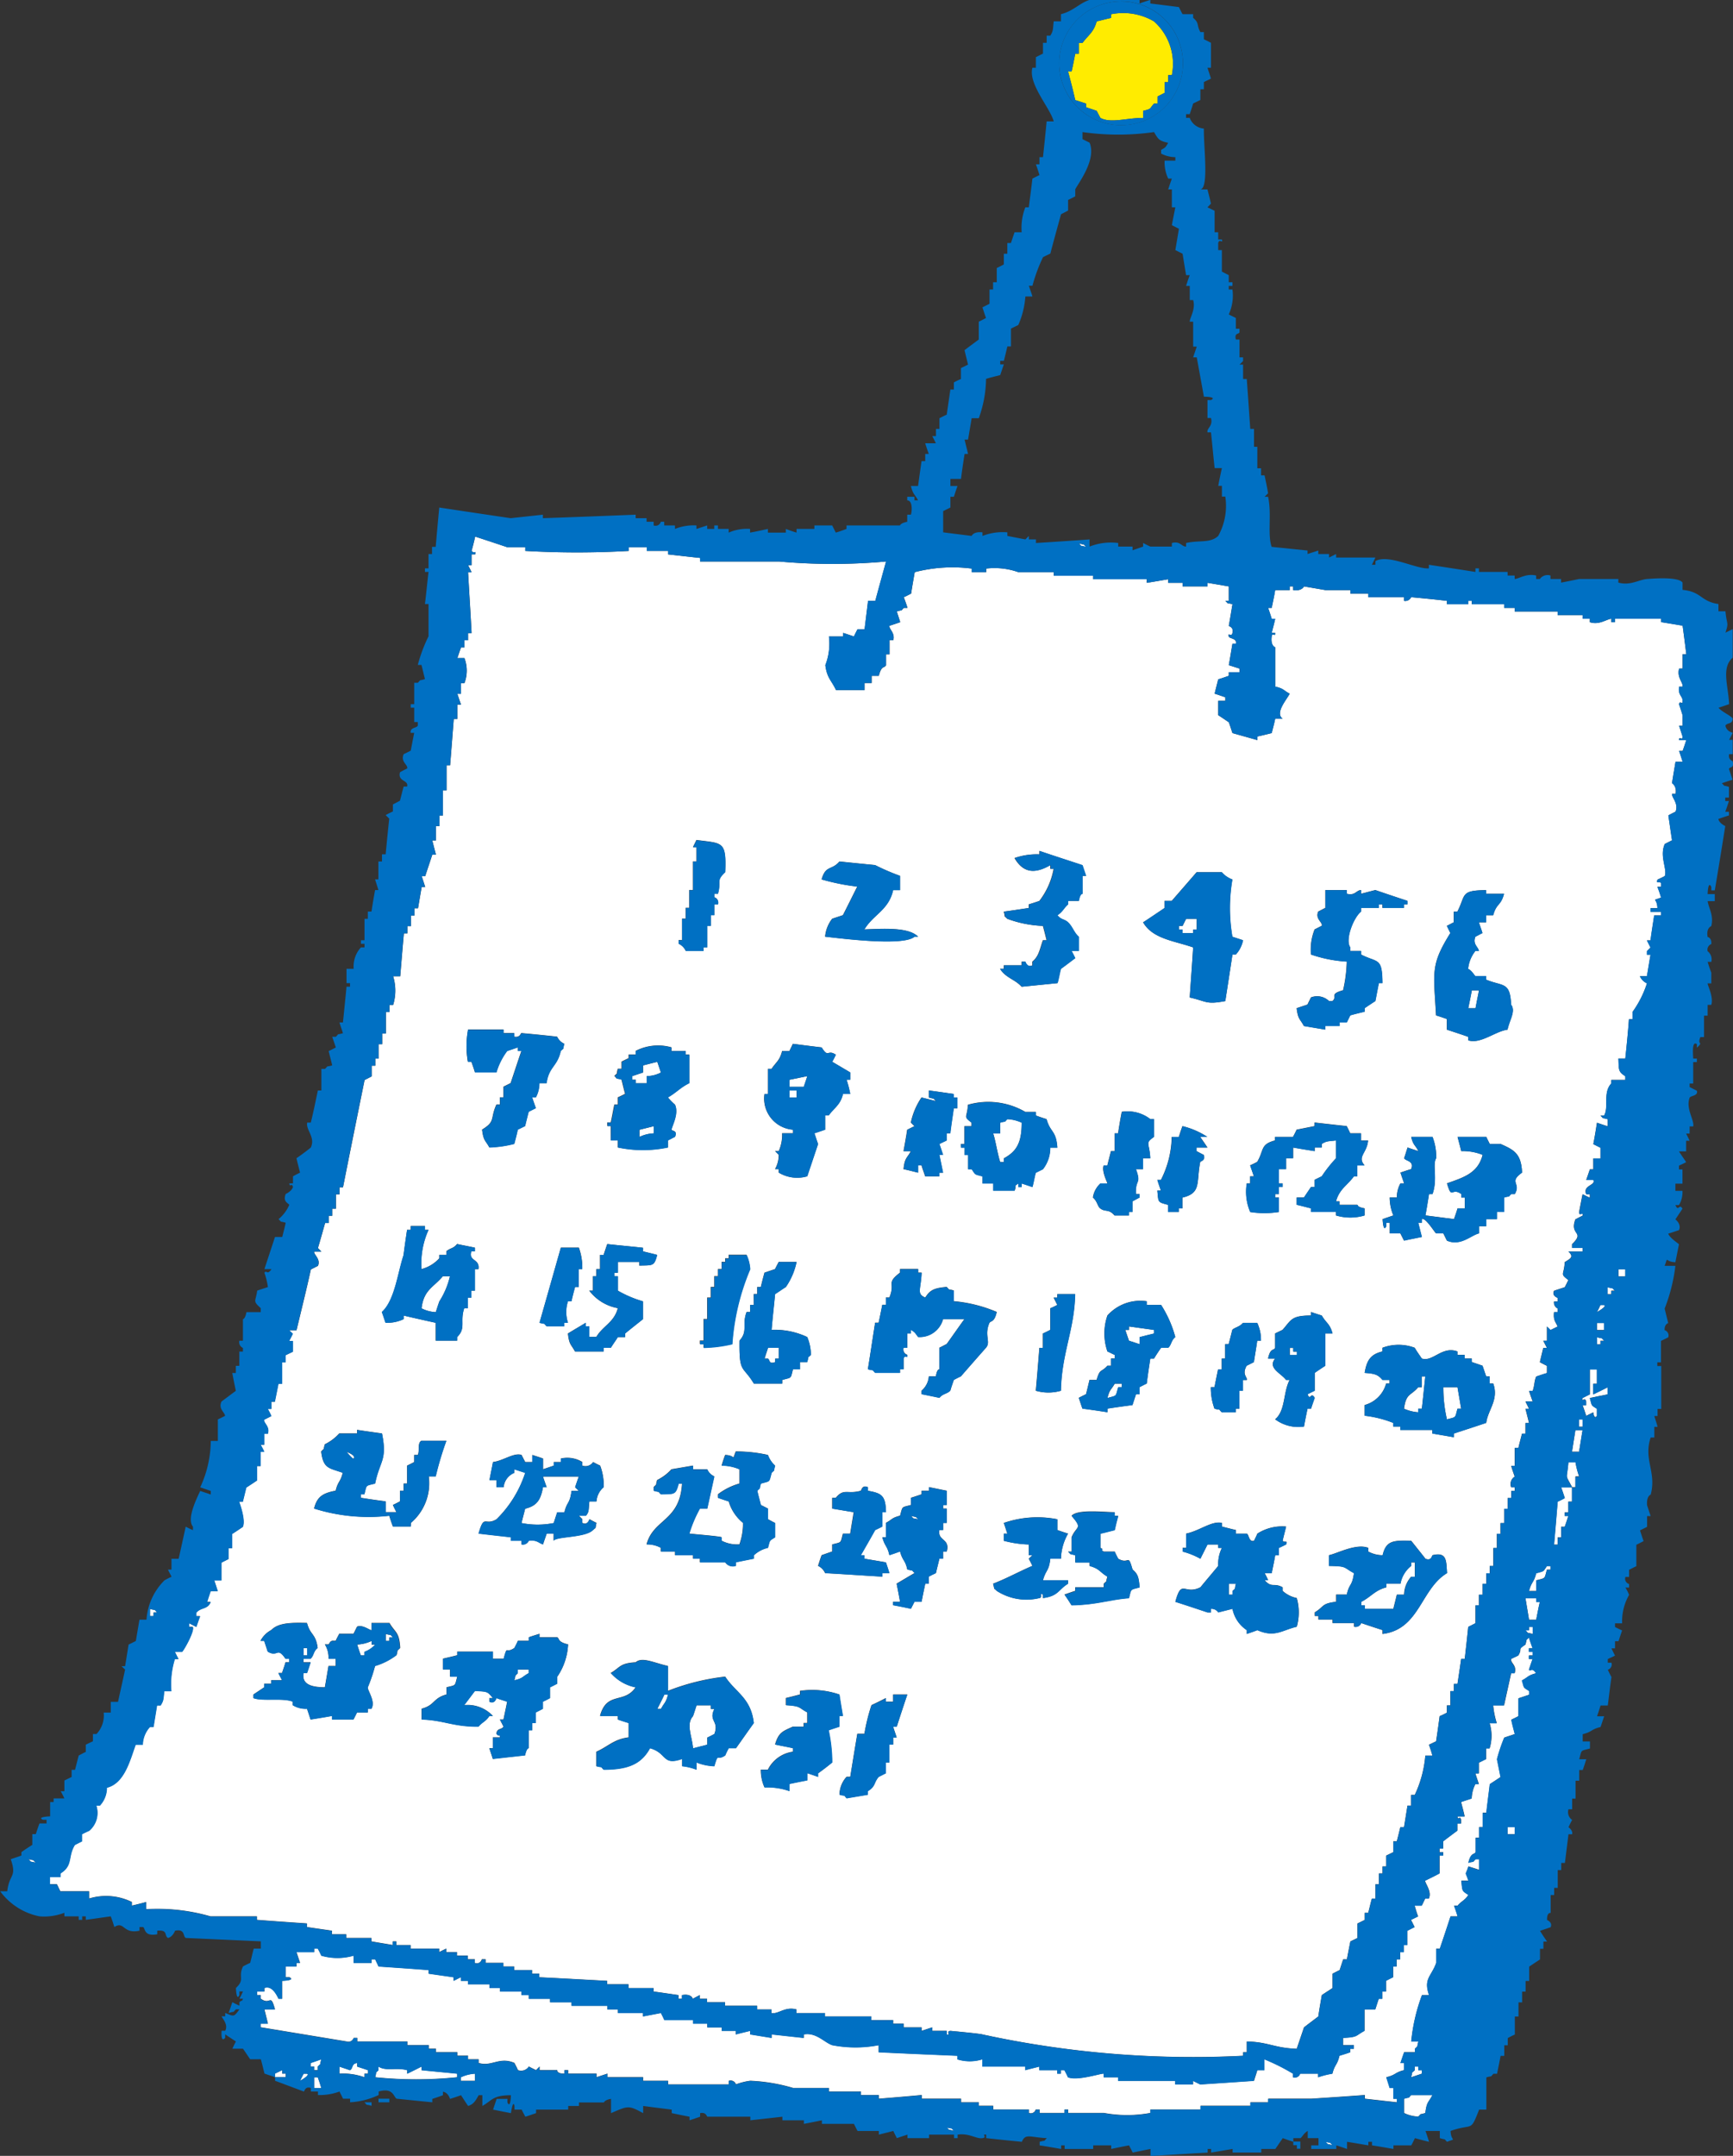 <?xml version="1.0" encoding="UTF-8"?> <svg xmlns="http://www.w3.org/2000/svg" id="Group_1388" data-name="Group 1388" width="39.679" height="49.326" viewBox="0 0 39.679 49.326"><rect x="0" y="0" width="39.679" height="49.326" fill="#333333" stroke="none"/><path id="Path_5281" data-name="Path 5281" d="M148.02,1389.969h.084v-.326h-.162v.57c-.056.028-.11.054-.166.084-.04.106.06-.032.082.08v.084h-.082c.03.082.056.164.082.244l.162-.08s.018.174.084.08v-.162c-.14-.092-.11-.056-.162-.246.136-.03.272-.056.408-.084v-.162c-.112.056-.218.11-.33.162Z" transform="translate(-111.54 -1358.312)" fill="#fff"></path><rect id="Rectangle_607" data-name="Rectangle 607" width="0.162" height="0.162" transform="translate(36.564 30.268)" fill="#fff"></rect><path id="Path_5282" data-name="Path 5282" d="M147.322,1392.058c-.054.222-.106.182-.164.406h.164v-.244c.224-.06.184-.022.246-.246h.082v-.082h-.082C147.474,1392.032,147.514,1392,147.322,1392.058Z" transform="translate(-112.149 -1356.063)" fill="#fff"></path><path id="Path_5283" data-name="Path 5283" d="M147.935,1389.436h.08v-.08h.084c-.092-.09,0-.032-.164-.082Z" transform="translate(-111.372 -1358.681)" fill="#fff"></path><path id="Path_5284" data-name="Path 5284" d="M147.69,1391.236a1.526,1.526,0,0,1-.164.082c-.026.328-.054.654-.082.984h.082v-.164h.08v-.246h.084c.03-.082.056-.166.082-.246h-.082v-.082h.082v-.246h.084v-.326h-.25C147.638,1391.074,147.662,1391.156,147.69,1391.236Z" transform="translate(-111.863 -1356.963)" fill="#fff"></path><path id="Path_5285" data-name="Path 5285" d="M148.058,1388.7v.162h.084v-.08h.082C148.13,1388.69,148.224,1388.752,148.058,1388.7Z" transform="translate(-111.249 -1359.253)" fill="#fff"></path><rect id="Rectangle_608" data-name="Rectangle 608" width="0.08" height="0.166" transform="translate(36.155 32.475)" fill="#fff"></rect><path id="Path_5286" data-name="Path 5286" d="M147.626,1390.7c-.038.434-.082.252.084.574h.078v-.246h.084a1.733,1.733,0,0,1-.084-.328Z" transform="translate(-111.716 -1357.25)" fill="#fff"></path><path id="Path_5287" data-name="Path 5287" d="M147.65,1390.831h.162c.026-.164.052-.328.08-.494h-.164C147.7,1390.5,147.676,1390.667,147.65,1390.831Z" transform="translate(-111.657 -1357.618)" fill="#fff"></path><path id="Path_5288" data-name="Path 5288" d="M148.1,1388.906h-.084c-.024.056-.052.11-.08.164C147.941,1389.064,148.175,1388.94,148.1,1388.906Z" transform="translate(-111.372 -1359.049)" fill="#fff"></path><path id="Path_5289" data-name="Path 5289" d="M138.649,1389.723v-.08h.084v-.246h-.248c-.026.084-.056.162-.078.246h.078C138.533,1389.677,138.5,1389.777,138.649,1389.723Z" transform="translate(-120.9 -1358.558)" fill="#fff"></path><rect id="Rectangle_609" data-name="Rectangle 609" width="0.158" height="0.162" transform="translate(37.056 29.039)" fill="#fff"></rect><rect id="Rectangle_610" data-name="Rectangle 610" width="0.164" height="0.16" transform="translate(18.076 24.951)" fill="#fff"></rect><path id="Path_5290" data-name="Path 5290" d="M136.972,1386.615h.25v-.164a.713.713,0,0,0,.326-.082c-.03-.082-.054-.162-.084-.244-.108.026-.216.054-.326.082v.162l-.246.082v.084h.08Z" transform="translate(-122.415 -1361.83)" fill="#fff"></path><path id="Path_5291" data-name="Path 5291" d="M136.974,1387.107a.831.831,0,0,1,.328-.082v-.164l-.328.082Z" transform="translate(-122.333 -1361.094)" fill="#fff"></path><path id="Path_5292" data-name="Path 5292" d="M141.269,1387.76v-.084c.29-.158.408-.354.408-.816a.852.852,0,0,0-.328-.08c-.094.092,0,.032-.164.08v.246h-.162c.054.154.106.5.162.654Z" transform="translate(-118.284 -1361.175)" fill="#fff"></path><path id="Path_5293" data-name="Path 5293" d="M146.708,1385.307h-.164c-.024.136-.054.272-.082.41h.166C146.652,1385.579,146.682,1385.443,146.708,1385.307Z" transform="translate(-112.845 -1362.648)" fill="#fff"></path><path id="Path_5294" data-name="Path 5294" d="M143.234,1384.815h.242v-.082h.082v-.244h-.244c-.028.056-.054.106-.08.162h-.084v.082h.084Z" transform="translate(-116.157 -1363.466)" fill="#fff"></path><path id="Path_5295" data-name="Path 5295" d="M131.453,1392.465h.08c-.092-.1,0-.034-.162-.082v.164h.082Z" transform="translate(-127.937 -1355.571)" fill="#fff"></path><path id="Path_5296" data-name="Path 5296" d="M133.172,1397.7l-.084.164c.006,0,.238-.128.164-.164Z" transform="translate(-126.22 -1350.255)" fill="#fff"></path><path id="Path_5297" data-name="Path 5297" d="M133.251,1397.74v.246h.162c-.022-.082-.052-.164-.08-.246Z" transform="translate(-126.057 -1350.214)" fill="#fff"></path><path id="Path_5298" data-name="Path 5298" d="M134.888,1389.152a1.828,1.828,0,0,0,.242-.574h-.164c-.206.25-.438.308-.486.734a.776.776,0,0,0,.326.086C134.832,1389.318,134.858,1389.234,134.888,1389.152Z" transform="translate(-124.828 -1359.377)" fill="#fff"></path><path id="Path_5299" data-name="Path 5299" d="M133.211,1397.7h.08v.082h.082v-.082c.094-.1.034,0,.08-.166-.08.028-.162.058-.242.084Z" transform="translate(-126.097 -1350.419)" fill="#fff"></path><path id="Path_5300" data-name="Path 5300" d="M133.947,1397.577c-.136.01-.09.126-.166.164-.08-.028-.162-.054-.242-.082v.162a1.483,1.483,0,0,1,.574.082v-.082h.08v-.08c-.08-.028-.162-.054-.246-.082Z" transform="translate(-125.769 -1350.377)" fill="#fff"></path><path id="Path_5301" data-name="Path 5301" d="M133.047,1397.739h-.08v-.08l-.166.08v.082h.246Z" transform="translate(-126.507 -1350.295)" fill="#fff"></path><path id="Path_5302" data-name="Path 5302" d="M147.363,1392.26h-.246c.028.164.056.328.082.492h.164c.028-.136.052-.278.084-.406h-.084Z" transform="translate(-112.19 -1355.695)" fill="#fff"></path><path id="Path_5303" data-name="Path 5303" d="M142.17,1380.276c-.092-.09,0-.03-.166-.082C142.1,1380.288,142,1380.228,142.17,1380.276Z" transform="translate(-117.303 -1367.762)" fill="#fff"></path><path id="Path_5304" data-name="Path 5304" d="M129.98,1395.246c.092.092,0,.034.164.082C130.05,1395.234,130.144,1395.294,129.98,1395.246Z" transform="translate(-129.328 -1352.709)" fill="#fff"></path><path id="Path_5305" data-name="Path 5305" d="M161.72,1393.444c.026-.078.054-.162.084-.244h-.084v-.08h.084v-.084h-.084v-.082h.084c-.03-.082-.058-.164-.084-.244-.092.094-.032,0-.082.162-.2.132-.054.068-.162.248-.056.03-.112.052-.164.08-.02.1.136.14.08.326h-.08c-.054.246-.11.494-.162.736H160.9a1.9,1.9,0,0,0,.082.408h-.164a.969.969,0,0,1,0,.576h-.08v.246c-.056.024-.108.056-.166.08v.246h-.08c.024.084.054.164.08.246h-.08a.758.758,0,0,0-.084.328c-.082.028-.162.052-.244.082.028.106.058.214.082.328h-.166c.022.108.06-.034.084.078v.084h-.084v.164c-.108.08-.218.162-.324.244v.164h-.084v.084h.084v.078h-.084v.408c-.108.06-.214.11-.328.166-.02.044.162.248.082.41h-.082c-.028.054-.052.11-.08.162H159.1c.026.082.048.164.08.246-.054.026-.108.054-.164.08.032.056.056.11.084.164l-.166.084v.328h-.08v.162h-.084v.164h-.082v.164h-.08v.246c-.052.024-.11.054-.162.082v.244h-.084v.166h-.082c-.028.08-.052.16-.08.244h-.246v.49c-.216.114-.14.144-.492.162v.166h.248v.082h-.084v.08c-.08.03-.164.054-.246.08-.054.226-.106.19-.162.41a1.942,1.942,0,0,0-.326.082v-.082h-.412a.128.128,0,0,1-.164.082v-.082a4.613,4.613,0,0,0-.654-.328v.248H155.5c-.022.08-.052.162-.076.244-.412.028-.82.056-1.228.082-.056-.026-.11-.054-.166-.082v.082h-.408v-.082h-1.308v-.082h-.33v-.082c-.06-.012-.6.172-.818.082a1.743,1.743,0,0,0-.082-.162H151v.08h-.082v-.08h-.41v-.082c-.11.028-.218.054-.324.082v-.082h-.982v-.166a.958.958,0,0,1-.572,0v-.082c-.6-.026-1.2-.05-1.8-.08v-.162a2.81,2.81,0,0,1-1.062,0c-.184-.062-.37-.3-.654-.246v.08l-.734-.08v.08l-.492-.08v-.082c-.11.028-.22.052-.328.082v-.082h-.324v-.08h-.33v-.084h-.326v-.082h-.658c-.022-.054-.052-.11-.078-.162l-.41.078v-.078h-.574v-.082h-.242v-.084h-.82v-.08h-.492v-.08h-.488v-.084h-.166v-.082h-.492v-.08h-.242v-.086h-.492v-.078h-.162v-.082c-.056.024-.108.054-.166.082v-.082l-.572-.082v-.082c-.38-.03-.764-.056-1.148-.082-.024-.056-.052-.11-.076-.164h-.082v.082h-.412v-.166a1.327,1.327,0,0,1-.74,0c-.022-.052-.052-.108-.08-.16h-.082v.08H133.5c.026.08.054.164.082.246H133.5v.082h-.246v.246h.082c.154.074-.162.082-.162.082v.41h-.084c-.044-.088-.15-.312-.324-.246v.08H132.6v.082h.082v.084c.23.166.216-.148.326.244h-.242c.026.108.054.216.08.326h-.164v.084l1.964.324a.128.128,0,0,0,.164-.082h.082v.082h1.146v.084h.49v.082h.164v.08h.49v.08h.246v.082h.242v.084c.3.092.476-.15.82,0,.028.056.058.11.08.164a.21.21,0,0,0,.25-.082c.052.028.106.054.164.082l.082-.082v.082h.406s-.022.084.164.08v-.08h.084v.08h.65v.082l.25-.082v.082h.816v.082h.572v.082H143.4v-.082a.13.13,0,0,1,.162.082,1.473,1.473,0,0,1,.328-.082,4.036,4.036,0,0,1,.98.164h.82v.082h.734v.08h.408v.084c.332-.026.656-.054.984-.084v.084h.9v.082h.408v.08h.328v.084h.818v.08a.115.115,0,0,0,.154-.08h.09v.08h.572v-.08h.082v.08h.818a2.931,2.931,0,0,0,1.066,0v-.08H154.2v-.084h1.142v-.08h.408v-.082h.984c.408-.026.82-.054,1.228-.084v.084c.246.028.492.056.734.082v-.082h-.08v-.246h-.084l-.078-.246c.224-.052.188-.108.408-.162v-.164h-.084c.028-.084.056-.166.084-.246h.246v-.08c.09-.094.032,0,.08-.166h-.164a4.176,4.176,0,0,1,.246-1.062h.162c-.13-.378.05-.42.164-.736v-.326h.082c.084-.244.166-.494.246-.738h.162c-.024-.082-.052-.164-.082-.246h.082c.088-.106.168-.12.246-.246-.156-.1-.134-.082-.162-.326h.162c-.08-.254-.074-.08,0-.326.082.028.166.052.246.08v-.244h-.08c-.092.092,0,.034-.166.082.058-.25.136-.178.166-.244v-.33h.08v-.244h.082v-.326h.084c.024-.22.054-.438.08-.656l.246-.162-.082-.41a3.849,3.849,0,0,1,.166-.492c.08-.028.162-.054.242-.082-.028-.11-.058-.218-.08-.328.052-.026.108-.052.164-.082v-.408c.082-.026.162-.054.244-.082v-.082c-.142-.092-.11-.052-.162-.246.146-.076.126-.112.326-.164C161.784,1393.376,161.758,1393.5,161.72,1393.444Z" transform="translate(-126.711 -1355.245)" fill="#fff"></path><path id="Path_5306" data-name="Path 5306" d="M145.892,1397.618v.082c-.094.092-.036,0-.084.162.084-.026.164-.054.246-.082v-.08h-.082v-.082Z" transform="translate(-113.499 -1350.336)" fill="#fff"></path><rect id="Rectangle_611" data-name="Rectangle 611" width="0.162" height="0.162" transform="translate(34.519 41.801)" fill="#fff"></rect><path id="Path_5307" data-name="Path 5307" d="M147.283,1392.752v-.164H147.2v.078h-.082C147.211,1392.762,147.117,1392.7,147.283,1392.752Z" transform="translate(-112.19 -1355.367)" fill="#fff"></path><path id="Path_5308" data-name="Path 5308" d="M145.727,1398.028v.326a.8.8,0,0,0,.326.082c.094-.09,0-.03.162-.082.03-.262.076-.24.162-.41h-.488C145.8,1398.038,145.889,1397.978,145.727,1398.028Z" transform="translate(-113.58 -1350.01)" fill="#fff"></path><path id="Path_5309" data-name="Path 5309" d="M140.492,1398.315c.092.088,0,.028.164.076C140.562,1398.3,140.656,1398.359,140.492,1398.315Z" transform="translate(-118.815 -1349.639)" fill="#fff"></path><path id="Path_5310" data-name="Path 5310" d="M134.93,1397.863h.324v-.164a.872.872,0,0,0-.324.082Z" transform="translate(-124.378 -1350.255)" fill="#fff"></path><path id="Path_5311" data-name="Path 5311" d="M135.011,1397.618c-.11.054-.218.11-.328.162v-.08c-.258-.07-.482.03-.658-.082v.082c-.09.092-.03,0-.076.162a9.179,9.179,0,0,0,1.878,0v-.082c-.272-.028-.546-.052-.816-.08Z" transform="translate(-125.359 -1350.336)" fill="#fff"></path><path id="Path_5312" data-name="Path 5312" d="M144.827,1398.477c.094.09,0,.032.164.082C144.9,1398.467,144.991,1398.525,144.827,1398.477Z" transform="translate(-114.48 -1349.477)" fill="#fff"></path><path id="Path_5313" data-name="Path 5313" d="M139.1,1386.288c-.138.03-.272.056-.408.084v.162h.326C139.044,1386.452,139.074,1386.372,139.1,1386.288Z" transform="translate(-120.615 -1361.667)" fill="#fff"></path><path id="Path_5314" data-name="Path 5314" d="M144.5,1389.4h-.08v.164h.162v-.08H144.5Z" transform="translate(-114.888 -1358.558)" fill="#fff"></path><path id="Path_5315" data-name="Path 5315" d="M143.721,1392.344h.084v-.084c.094-.092.032,0,.078-.164h-.162Z" transform="translate(-115.586 -1355.859)" fill="#fff"></path><path id="Path_5316" data-name="Path 5316" d="M142.332,1390.134c.228-.06.182-.026.246-.246h.084v-.082H142.5C142.416,1389.952,142.382,1389.932,142.332,1390.134Z" transform="translate(-116.975 -1358.149)" fill="#fff"></path><path id="Path_5317" data-name="Path 5317" d="M146.177,1389.847a3.17,3.17,0,0,0,.082.736c.224-.06.18-.024.242-.244h.084l-.084-.492Z" transform="translate(-113.13 -1358.108)" fill="#fff"></path><path id="Path_5318" data-name="Path 5318" d="M146.38,1391.932a.67.67,0,0,0-.246.408h-.324v.082c-.26.066-.35.218-.574.332v.078h.082v.082h.654c.026-.11.056-.22.08-.326h.166a.636.636,0,0,1,.162-.41h.084v-.326h-.084Z" transform="translate(-114.071 -1356.103)" fill="#fff"></path><path id="Path_5319" data-name="Path 5319" d="M133.784,1390.746c.062-.08-.14-.142-.164-.162C133.76,1390.756,133.784,1390.746,133.784,1390.746Z" transform="translate(-125.688 -1357.371)" fill="#fff"></path><path id="Path_5320" data-name="Path 5320" d="M142.62,1389.232h-.084l.084.246c.082.026.162.054.244.08v-.162c.106-.026.216-.056.33-.082v-.082l-.574-.08Z" transform="translate(-116.771 -1358.803)" fill="#fff"></path><path id="Path_5321" data-name="Path 5321" d="M137.178,1393.69h.084c.076-.146.11-.128.162-.326h-.084C137.288,1393.476,137.232,1393.584,137.178,1393.69Z" transform="translate(-122.129 -1354.59)" fill="#fff"></path><path id="Path_5322" data-name="Path 5322" d="M138.116,1393.568h-.08v-.082h-.328c-.026.082-.054.166-.08.246-.168.18-.024.456,0,.738.106-.03.216-.054.326-.084v-.162c.056-.028.11-.054.162-.082C138.232,1393.838,137.974,1393.854,138.116,1393.568Z" transform="translate(-121.76 -1354.468)" fill="#fff"></path><path id="Path_5323" data-name="Path 5323" d="M136.852,1391.115c.026-.082.054-.162.084-.246h-.82c.026.084.056.164.084.246h-.084c-.052.286-.138.424-.408.49-.028.11-.058.22-.084.328a1.874,1.874,0,0,0,.738,0c.026-.082.052-.164.08-.246h.164c.064-.262.122-.176.164-.49h.166Z" transform="translate(-123.684 -1357.086)" fill="#fff"></path><path id="Path_5324" data-name="Path 5324" d="M135.622,1393.159c-.09.1-.03,0-.08.164.2-.044.18-.084.33-.164v-.082h-.25Z" transform="translate(-123.766 -1354.878)" fill="#fff"></path><path id="Path_5325" data-name="Path 5325" d="M140.083,1391.319c.092.092,0,.032.164.08C140.153,1391.309,140.247,1391.367,140.083,1391.319Z" transform="translate(-119.224 -1356.636)" fill="#fff"></path><path id="Path_5326" data-name="Path 5326" d="M146.135,1389.97h-.082c-.168.2-.278.132-.326.492a.979.979,0,0,0,.326.082v-.082h.082c.028-.246.052-.492.08-.738h-.08Z" transform="translate(-113.58 -1358.231)" fill="#fff"></path><path id="Path_5327" data-name="Path 5327" d="M134.073,1392.75a.9.9,0,0,1-.33.082c.026.082.052.164.084.248h.082V1393a.627.627,0,0,0,.246-.164h-.082Z" transform="translate(-125.565 -1355.205)" fill="#fff"></path><path id="Path_5328" data-name="Path 5328" d="M134.07,1392.83h.082v-.08h.084c-.1-.094,0-.034-.166-.08Z" transform="translate(-125.238 -1355.285)" fill="#fff"></path><path id="Path_5329" data-name="Path 5329" d="M167.607,1383.137v-.326h.084q-.039-.327-.084-.654c-.162-.028-.326-.054-.492-.082V1382h-1.058v.078h-.082V1382c-.11.01-.284.15-.492.078V1382h-.166v-.084h-.572v-.082h-.982v-.082h-.242v-.084h-.74v-.078H162.7v.078h-.488v-.078c-.274-.032-.546-.058-.82-.084a.146.146,0,0,1-.162.084v-.084h-.82v-.082H160v-.08h-.572l-.49-.084s-.05.114-.248.084v-.084h-.08v.084h-.332c-.022.136-.052.27-.08.408h-.082c.03.082.056.164.082.248h.08c-.022.106-.052.214-.08.324h.08c0,.114-.06-.032-.08.082-.03.216.08.246.08.246v.9c.2.046.186.086.332.162-.07.14-.342.438-.162.574h-.17c-.022.11-.052.218-.08.328-.1.026-.218.054-.328.078v.082l-.57-.16c-.028-.084-.054-.168-.084-.248-.08-.054-.158-.108-.242-.162v-.328h.162v-.082c-.078-.026-.162-.056-.244-.082.026-.11.054-.218.082-.328.084-.024.162-.054.242-.08v-.082h.246v-.084l-.246-.078c.03-.166.056-.328.084-.492h.078c.026-.128-.142-.108-.162-.164-.03-.112.06.03.084-.082.03-.138-.08-.146-.084-.164.03-.16.056-.326.084-.492-.164-.046-.07.012-.164-.078h.08v-.33c-.158-.026-.324-.056-.488-.082v.082h-.57v-.082h-.33v-.082c-.162.028-.324.056-.49.082v-.082h-1.23v-.08h-.9v-.082H152.4a1.64,1.64,0,0,0-.738-.082v.082h-.33v-.082a3.454,3.454,0,0,0-1.306.082c-.028.162-.058.326-.082.49-.056.028-.108.058-.168.082.03.084.06.162.084.246h-.084c-.09.094,0,.03-.16.082.026.082.054.166.078.244-.078.028-.158.054-.244.082-.026.066.132.162.086.328h-.086v.326h-.08v.248c-.04.078-.1-.01-.166.244h-.164v.164h-.162v.162h-.654c-.1-.222-.206-.27-.244-.57a1.357,1.357,0,0,0,.082-.656h.326v-.082c.082.026.166.054.246.082.026-.056.054-.112.082-.164h.162l.08-.652h.166c.08-.3.164-.6.246-.9a13.679,13.679,0,0,1-2.452,0h-1.806v-.082c-.242-.024-.486-.054-.732-.08v-.08h-.488v-.084h-.412v.084a20.624,20.624,0,0,1-2.37,0v-.084h-.41c-.246-.082-.492-.164-.738-.244-.024.11-.052.218-.082.328.07.08.108-.032.082.08h-.082v.246h-.08c.026.054.056.108.08.164h-.08c.026.464.056.924.08,1.39h-.08v.164h-.084v.164h-.078c-.03.082-.056.164-.084.244h.162a.8.8,0,0,1,0,.574h-.078v.244h-.084c.028.082.054.164.084.246h-.084v.328h-.082c-.028.354-.054.708-.084,1.062h-.08v.572h-.084v.576h-.078v.242h-.082v.328h-.084c.028.11.056.22.084.326h-.084c-.052.164-.11.33-.162.492h-.08c.028.082.052.162.08.246h-.08c-.03.164-.056.326-.084.488h-.082v.166h-.08v.244h-.082v.164h-.08c-.03.328-.056.654-.084.982h-.162a1.107,1.107,0,0,1,0,.656H138v.162h-.082v.492h-.084v.244h-.082v.33h-.076v.162h-.082v.244l-.164.084q-.249,1.225-.494,2.454h-.08v.162h-.082v.328h-.084v.162h-.08v.166h-.084c-.054.19-.106.38-.164.572l.08.082h-.162c-.03.058.154.166.082.326l-.162.082c-.1.462-.218.928-.328,1.39H135.7l.084.082c-.028.056-.056.11-.084.164h.084v.248c-.056.024-.112.054-.166.078v.164h-.08v.492h-.084l-.082.408h-.08v.166h-.082a1.754,1.754,0,0,1,.082.162c-.052.028-.108.056-.162.082-.028.076.138.152.08.326h-.08v.248h-.084a1.827,1.827,0,0,1,.084.164h-.084v.324h-.082v.33q-.12.081-.246.162l-.08.326h-.082c0,.006.156.414.082.574-.082.056-.162.11-.244.162v.326h-.084v.248c-.052.028-.11.054-.162.084V1404h-.164c.028.08.054.162.08.244h-.162c-.028.084-.056.164-.08.25h.08c-.074.176-.22.116-.328.242v.082h.086c-.03.082-.058.162-.086.246l-.164-.084v.084h.084c.042.1-.2.53-.246.57h-.166c.028.054.056.114.084.164h-.084a1.921,1.921,0,0,0-.08.736h-.162c-.022.19-.012.21-.084.326h-.082l-.08.492h-.082a.624.624,0,0,0-.164.408h-.164c-.13.362-.254.88-.658.982a.6.6,0,0,1-.162.41h-.08a.537.537,0,0,1-.162.574c-.056.026-.112.052-.166.08v.164c-.056.026-.108.054-.164.082-.166.27-.034.466-.328.652v.084h-.242v.164h.162c.028.054.054.11.08.162h.658v.166a1.336,1.336,0,0,1,.98.08v.082c.11-.026.22-.052.326-.082v.164a4.394,4.394,0,0,1,1.474.164h1.062v.08c.384.03.764.056,1.146.082v.082c.192.03.382.056.572.084v.082h.328v.084h.576v.078c.158.03.324.054.49.084v-.084h.08v.084h.328v.082h.654v.08c.054-.028.11-.056.162-.08v.08h.246v.08h.246v.084h.162v.082a.114.114,0,0,0,.158-.082h.088v.082h.408v.082h.246v.082h.41V1413h.166v.082c.514.024,1.032.054,1.554.082v.078h.488v.086h.574v.08c.19.026.384.054.572.082v.084h.078v-.084c.216-.042.25.084.25.084.054-.032.106-.056.158-.084v.084h.168v.08h.412v.08h.734v.084h.328v.082c.154.034.31-.156.572-.082v.082h.654v.078h1.06v.084h.5v.082h.24v.084h.412v.08c.084-.028.166-.056.246-.08v.08h.328v.082c.11.024-.036-.066.084-.082,0,0,.676.062.734.082a22.694,22.694,0,0,0,5.968.488v-.08h.084v-.246c.488.008.634.15,1.144.166.056-.166.112-.328.166-.49.108-.084.218-.166.328-.25.022-.16.052-.324.08-.488.082-.056.166-.108.246-.162V1413c.052-.028.108-.056.162-.082.028-.082.052-.164.082-.246h.084c.026-.136.052-.274.08-.41.052-.026.108-.052.162-.078v-.332l.166-.082v-.162h.08c.03-.108.052-.216.084-.326h.082v-.328h.08v-.248h.082v-.16h.084v-.248l.162-.078v-.248h.08c.03-.108.056-.218.082-.326h.084c.028-.166.052-.326.08-.492h.082v-.244h.084a2.617,2.617,0,0,0,.242-.9h.162a2.549,2.549,0,0,0-.08-.248c.058-.026.11-.054.164-.078.03-.192.056-.384.082-.576.058-.024.112-.052.166-.08v-.166h.08v-.326h.08v-.164h.082c.028-.19.058-.38.084-.572h.082c.028-.246.056-.49.08-.734.058-.028.11-.056.166-.084v-.408h.08v-.244h.082v-.248h.084v-.242h.08v-.166h.082v-.412h.082v-.326h.082v-.244h.084v-.328h.08v-.246h.082v-.162h.08v-.082h-.08a.2.2,0,0,1,.08-.246c-.028-.082-.058-.162-.08-.246h.08v-.41h.084c.024-.108.056-.216.082-.326h.08v-.244h.082c-.026-.108-.054-.218-.082-.326h.082c-.026-.056-.054-.11-.082-.166h.166c-.03-.08-.058-.164-.084-.244h.084c.048-.144.032-.216.08-.328.084-.028.162-.056.246-.08v-.164c-.056-.028-.11-.056-.162-.084.024-.106.052-.218.078-.326h.084c-.028-.056-.056-.11-.084-.164h.084v-.326l.082.08.162-.08c-.046-.114-.1-.136-.082-.328h.082v-.086a.152.152,0,0,1-.082-.16h.082v-.084s-.138-.042-.082-.16c.082-.03.162-.054.246-.082.03-.056.056-.11.082-.164-.2-.154-.1-.1-.082-.41.118-.078.224-.114.082-.244h.326v-.082h-.242v-.084c.31-.3-.066-.194.078-.57l.164-.084c.024-.112-.078.034-.08-.08.026-.138.052-.272.08-.41.056.028.11.054.166.08v-.08H165.4c-.088-.208.226-.2.162-.326H165.4c.028-.08.056-.164.084-.244h.078v-.25h.164v-.244l-.164-.082c.032-.162.058-.326.084-.49.08.028.164.056.246.082v-.162c-.166-.048-.072.008-.166-.084h.084c.114-.192-.034-.524.166-.736v-.08h.32v-.084c-.162-.11-.148-.132-.158-.406h.158c.032-.3.062-.6.084-.9h.082v-.166a2.356,2.356,0,0,0,.33-.654.316.316,0,0,1-.162-.164h.162c.028-.164.054-.328.082-.49h-.082v-.082l.082-.082-.082-.164h.082c.024-.19.056-.384.084-.572h.158v-.082h-.242v-.084h.158c-.006-.258-.156-.15.084-.242-.024-.082-.052-.166-.084-.246h.084v-.084c-.046-.056-.118.03-.084-.08.06-.028.112-.052.168-.082.06-.166-.126-.452,0-.734l.166-.084c-.03-.192-.056-.382-.084-.57.054-.03.108-.058.164-.084.076-.192-.088-.318-.08-.408h.08c.03-.186-.08-.246-.08-.246.024-.164.054-.328.08-.49h.162c-.026-.084-.052-.166-.08-.246h.08c.03-.084.058-.164.084-.248h-.164c0-.114.072.036.08-.082-.026-.078-.052-.162-.08-.246h.08v-.242c-.026-.082-.052-.166-.08-.246.012-.114.08.034.08-.082s-.11-.128-.08-.326h.08c.01-.1-.136-.208-.08-.412Zm-5.4,5.89c.054-.026.106-.056.16-.082v-.244h.082c.2-.384.058-.486.658-.492v.084h.41c-.074.282-.172.21-.248.49h-.162v.162h-.166c.026.082.058.164.082.246-.056.028-.108.056-.162.084-.068.174.066.228.08.326h-.08a.778.778,0,0,0-.166.408c.09.044.144.154.166.164h.246v.084c.384.16.55.038.572.572.11.146-.03.338-.082.572-.284.038-.618.336-.9.244v-.08c-.162-.058-.328-.11-.488-.164v-.244c-.082-.028-.166-.058-.248-.082-.054-1-.132-1.148.328-1.884C162.265,1389.137,162.235,1389.083,162.211,1389.027Zm-3.19,1.8c.026-.056.054-.11.08-.164a.391.391,0,0,1,.412.082h.08c.124-.1-.09-.154.244-.246a3.285,3.285,0,0,0,.084-.656,3.016,3.016,0,0,1-.82-.162,1.248,1.248,0,0,1,.084-.574l.162-.082c.03-.082-.154-.15-.08-.326l.162-.084v-.408h.492v.084c.192.05.214-.078.326-.084v.084c.11-.026.214-.056.328-.084.246.084.488.166.734.246v.08h-.08v.082h-.492v-.082h-.082v.082h-.408v.084c-.174.136-.372.65-.246.818v.082h.246v.082c.384.2.484.052.49.654h-.082c-.028.136-.052.27-.08.41-.082.054-.166.108-.246.164v.08c-.11.028-.22.052-.328.084-.028.054-.054.106-.08.162h-.166v.082h-.326v.082c-.162-.026-.328-.056-.49-.082-.09-.17-.134-.144-.166-.408Zm-1.392,4.09h.08v-.162h.086c-.03-.084-.056-.164-.086-.25.056-.026.11-.05.162-.08.16-.266.064-.4.408-.49v-.082h.412c.028-.054.058-.108.082-.164l.412-.082v-.082c.244.028.49.056.736.082l.08.164h.246v.164h.162c-.022.288-.258.368-.08.57h-.166v.25h-.078c-.152.208-.332.288-.41.572h.08v.08h.408s-.012.05.166.082v.162a1.141,1.141,0,0,1-.654,0v-.08H159.1v-.082c-.11-.028-.216-.056-.328-.082v-.166h.166c.052-.08.108-.16.162-.242h.084v-.164l.162-.08a3.15,3.15,0,0,1,.328-.414v-.406c-.188.022-.214.01-.328.08v.082h-.162v.082c-.164-.026-.33-.052-.494-.082v.244h-.162v.25h-.164v.326h.084V1395h-.084v.162h-.086v.08h.086v.33a2.116,2.116,0,0,1-.656,0A1.177,1.177,0,0,1,157.629,1394.92Zm0,4.5h-.084v.246h-.082v.41h-.084v.082h-.32c-.1-.1,0-.036-.166-.082a1.364,1.364,0,0,1-.084-.492h.084c.026-.136.054-.274.082-.408h.084v-.246h.078v-.33h.08c.03-.108.056-.218.084-.326.042-.054.17-.068.244-.162h.326a.926.926,0,0,1,.086.408h-.086c-.022.164-.052.326-.076.49l-.166.084C157.511,1399.294,157.649,1399.352,157.629,1399.418Zm-1.882-10.8v-.162h.166c.19-.218.378-.434.57-.656h.576a.6.6,0,0,0,.242.166,3.86,3.86,0,0,0,0,1.31l.244.08a.691.691,0,0,1-.166.328H157.3c-.054.354-.108.708-.164,1.064-.446.084-.418.008-.814-.082.026-.384.054-.762.078-1.146-.436-.152-.928-.194-1.146-.574C155.271,1388.939,155.747,1388.617,155.747,1388.617Zm.982,5.482h-.246v.082l.164.086c.05.13-.08.148-.08.16-.094.468.034.712-.408.816v.248h-.084v.082h-.246v-.164c-.244-.066-.216-.05-.244-.326h.082c-.03-.082-.058-.164-.082-.246h.082a2.248,2.248,0,0,0,.246-.982h.162c.028-.082.052-.164.084-.246a1.794,1.794,0,0,1,.57.246h-.162C156.619,1393.938,156.677,1394.017,156.729,1394.1Zm-2.452.82h.162c.008-.012-.136-.27-.084-.412h.084c.026-.106.056-.216.082-.326h.084v-.408h.08c.024-.164.052-.326.084-.492a.849.849,0,0,1,.652.166h.084v.408c-.214.154-.1.12-.084.488h-.166v.25h-.162c.13.356-.018.216,0,.57h.082v.08c-.056.028-.108.058-.162.086v.244h-.082v.08H154.6c-.14-.16-.21-.072-.328-.162-.064-.048-.064-.164-.168-.248A.543.543,0,0,1,154.277,1394.92Zm-2.21-4.91v-.08h.408v-.084h.084s.042.144.162.084v-.084c.152-.124.168-.282.242-.49h.084c-.026-.108-.054-.218-.084-.328a2.622,2.622,0,0,1-.816-.162c-.094-.094-.034,0-.08-.164.19-.026.38-.054.572-.084v-.082c.082-.026.162-.05.244-.08a1.7,1.7,0,0,0,.326-.734h-.078v-.084c-.322.182-.6.212-.818-.162a1.536,1.536,0,0,1,.57-.084v-.08c.326.112.654.216.984.326l.082.246h-.082v.41c0,.006-.052-.016-.084.162h-.246v.08c-.1.088-.12.168-.244.248.086.108.156.08.244.162.1.1.138.24.246.33v.326h-.166c.032.056.058.11.084.164-.106.08-.216.164-.326.244-.016.026-.058.28-.082.328l-.818.082c-.152-.172-.362-.2-.492-.41Zm1.142,7.524h.084v-.08h.408c-.016.816-.31,1.35-.326,2.21a1.031,1.031,0,0,1-.574,0c.03-.328.056-.656.082-.982h.08v-.328c.058-.026.114-.054.168-.082v-.494a1.722,1.722,0,0,0,.162-.078Zm-2.124-3.516h.082v-.408h.162v-.082c-.2-.154-.1-.1-.082-.408a1.687,1.687,0,0,1,1.312.162h.242v.082c.082.032.162.058.246.084.082.308.22.25.246.651h-.162a.794.794,0,0,1-.168.494l-.162.08c-.016.028-.058.276-.08.328-.082-.028-.162-.056-.246-.082V1395H152.4v-.082c-.12.088-.032,0-.084.164h-.492v-.164h-.244v-.162c-.2-.052-.156-.03-.248-.164h-.082v-.326h-.08v-.168h-.082Zm-.734-1.064v-.16c.188.024.378.052.572.08v.08H151v.246h-.082c-.028.2-.058.384-.08.574h-.084v.164l-.166.08c.03.082.056.164.084.25h-.084l.084.406h-.084v.084h-.324c-.028-.084-.058-.164-.084-.25h-.08v.166c-.11-.028-.22-.056-.332-.08.028-.266.078-.244.168-.412h-.168c.03-.164.06-.326.084-.49l.166-.082-.082-.082a1.6,1.6,0,0,1,.244-.574l.328.082C150.419,1392.943,150.513,1393.005,150.351,1392.953Zm-2.046-5.4c.272.028.544.056.816.082a5.118,5.118,0,0,0,.57.246v.326h-.158c-.1.458-.454.56-.658.9.44-.016,1.012-.056,1.23.166h-.082c-.256.228-1.722.034-2.046,0a.772.772,0,0,1,.162-.41c.082-.028.166-.054.246-.082.11-.216.22-.438.328-.654a5.017,5.017,0,0,1-.816-.164C147.987,1387.633,148.121,1387.763,148.3,1387.555Zm1.062,14.888h-.082v.328c-.054.028-.11.056-.164.08-.108.194-.218.384-.328.576h.082v.08c.162.028.326.054.492.084.028.08.054.162.08.246h-.162v.08c-.436-.026-.874-.056-1.308-.08a.337.337,0,0,0-.162-.166c.026-.08.052-.164.082-.244.08-.028.162-.058.242-.084v-.162c.228-.06.184-.022.246-.248h.166c.026-.162.054-.328.08-.49l-.492-.082v-.246h.082c.186-.228.262-.076.572-.162.016-.006.03-.144.162-.082v.082C149.277,1402.008,149.357,1402.066,149.367,1402.444Zm-2.7-9.57v-.574h.084c.106-.158.186-.186.242-.408h.166c.028-.054.054-.108.08-.164.218.028.438.056.658.082.164.258.126.034.324.166-.024.054-.052.108-.082.162.138.082.276.162.412.244v.166h-.084a2.378,2.378,0,0,1,.084.326h-.166c-.058.25-.2.314-.326.49h-.082v.328c-.08.026-.162.056-.246.082.03.082.052.164.084.244l-.248.74a.815.815,0,0,1-.652-.084v-.08h-.084a.657.657,0,0,0,.084-.326l-.084-.086h.084a.9.9,0,0,0,.078-.408h.246v-.082a.714.714,0,0,1-.65-.818Zm-.324,4.58h.08v-.162h.082c.026-.11.054-.22.084-.328.078-.026.162-.056.242-.082.026-.056.056-.11.084-.164h.408a1.565,1.565,0,0,1-.246.574c-.084.052-.162.11-.246.162-.026.274-.058.548-.08.818a1.749,1.749,0,0,1,.816.164,1.068,1.068,0,0,1,.084.408c-.094.094-.036,0-.084.164H147.4v.166h-.162c-.058.226-.022.18-.246.244v.082h-.65c-.256-.424-.338-.22-.328-.982.2-.222.05-.356.162-.654h.082v-.164h.084Zm-.574-.9h.408a.893.893,0,0,1,.082.326,5.328,5.328,0,0,0-.41,1.716,3.028,3.028,0,0,1-.656.084v-.084h-.084v-.08h.084v-.492h.084v-.492h.082v-.242h.08v-.248h.084v-.162h.084v-.164h.082v-.082h.08Zm-1.146-7.2h.078v-.49h.084v-.248h.082v-.408h.084v-.654h.08v-.326h-.08c.026-.054.054-.108.08-.164.6.08.686.018.658.734-.22.208-.082.194-.166.494h-.084v.082a.125.125,0,0,1,.084.16h-.084v.248h-.08v.244h-.082v.492h-.084v.082h-.408a.333.333,0,0,0-.162-.164Zm-1.634,4.172h.08c.03-.132.052-.272.082-.408h.08v-.166c.056-.024.11-.052.166-.08-.03-.108-.056-.218-.082-.326-.168-.046-.074.008-.164-.084.094-.094.032,0,.08-.164h.084v-.162c.052-.028.108-.054.162-.08v-.082h.162v-.084a1.127,1.127,0,0,1,.82-.082v.082h.326v.084h.082v.652c-.2.1-.308.224-.49.326a1.166,1.166,0,0,0,.162.166c.092.206-.062.474-.08.572.026.042.142.016.08.164-.054.026-.1.054-.162.082v.162a2.789,2.789,0,0,1-1.146,0v-.162h-.162v-.328h-.08Zm-.412,4.664v.244h.162c.152-.256.406-.328.492-.658a1.055,1.055,0,0,1-.654-.4h.084v-.33h.078v-.162h.084v-.326h.082c.028-.082.054-.164.084-.248.274.03.54.054.816.084v.082c.11.028.218.052.326.082-.068.262-.1.236-.408.244v-.082h-.492v.246h-.08v.08h.08v.33a2.616,2.616,0,0,0,.574.244v.408c-.136.11-.276.218-.408.328v.082h-.166c-.052.082-.11.162-.162.246H142.9v.084h-.654c-.092-.172-.132-.148-.162-.412.132-.082.272-.162.408-.244v.082Zm-.162-1.31h-.08v.41h-.084c-.03.11-.058.216-.082.326h-.08a.783.783,0,0,0,0,.492H142v.082H141.6c-.1-.1,0-.034-.164-.082.164-.576.326-1.146.488-1.718h.412A1.347,1.347,0,0,1,142.414,1396.881Zm-2.618-5.48h.816v.082h.246v.082c.138.026.144-.078.164-.082.272.024.548.052.818.082a.332.332,0,0,0,.164.162c-.046.164.012.07-.082.164-.078.36-.272.356-.324.736h-.164a.706.706,0,0,1-.082.326h-.084c.026.082.056.166.084.246l-.164.082c-.03.114-.056.22-.082.328l-.168.082c-.022.11-.052.218-.08.326a2.63,2.63,0,0,1-.57.082c-.09-.168-.134-.142-.166-.408.316-.192.178-.242.328-.572h.08v-.166h.082v-.244l.164-.082c.082-.246.162-.49.246-.736h-.084v-.082c-.08.028-.162.056-.242.082a1.524,1.524,0,0,0-.246.49h-.492c-.024-.082-.052-.162-.082-.244h-.08A2.046,2.046,0,0,1,139.8,1391.4Zm-1.47,5.154c.024-.194.052-.382.08-.572h.082v-.084h.326v.084h.082a1.86,1.86,0,0,0-.162.9.84.84,0,0,0,.408-.246v-.08h.162v-.082c.1-.082.158-.058.246-.166.138.03.272.054.408.084v.082h-.082c-.074.234.2.164.162.408h-.08v.492h-.082v.16h-.08v.244h-.084c-.1.306.048.452-.162.658v.082h-.49v-.408c-.246-.054-.492-.108-.734-.166v.082a.872.872,0,0,1-.412.084c-.028-.084-.054-.166-.084-.246C138.122,1397.594,138.188,1396.964,138.326,1396.556Zm-.166,9.162a1.533,1.533,0,0,1-.488.246,3.7,3.7,0,0,1-.166.488c-.01.074.182.316.084.49h-.084v.084h-.246c-.028.056-.054.11-.082.162h-.492v-.082c-.164.03-.328.056-.49.082-.028-.082-.052-.162-.082-.246a.56.56,0,0,1-.326-.082v-.08c-.222-.094-.69,0-.9-.082v-.082l.246-.164v-.082h.162v-.082h.246c-.028-.052-.056-.108-.084-.164h.084c.028-.082.056-.16.08-.244h.082v-.082h-.082c-.2-.29-.168-.022-.408-.164-.026-.082-.054-.164-.08-.246h-.084a.583.583,0,0,1,.246-.246c.168-.172.472-.17.818-.162.076.288.2.234.244.572-.1.07-.082.172-.162.246h-.162v.082h.162c-.028.084-.052.162-.082.244h-.08c-.052.284.232.326.488.328.03-.164.056-.328.084-.488h.164v-.166h-.164a.568.568,0,0,0-.084-.328h.084c.074-.086-.02-.022.08-.082h.084c.024-.054.056-.11.082-.16h.326l.082-.164c.126-.056.31.1.33.078v-.162H138c.13.224.226.2.246.572C138.148,1405.648,138.21,1405.552,138.16,1405.718Zm.328-2.946h-.408c-.032-.082-.058-.166-.084-.246a4.159,4.159,0,0,1-1.72-.164c.068-.278.21-.354.494-.408.054-.224.106-.186.162-.41-.31-.112-.448-.088-.494-.488.094-.1.036,0,.084-.164a1.094,1.094,0,0,0,.33-.248h.408v-.082c.192.03.382.056.57.082.124.62-.048.612-.158,1.146-.232.058-.186.022-.246.246h-.082v.08c.188.03.38.058.57.082v.246h.246c-.028-.054-.056-.11-.08-.164.052-.024.108-.052.162-.082v-.244h.084v-.164h.08v-.41c.052-.026.11-.052.162-.082v-.162h.082c.048-.1-.014-.274.084-.326h.57a7.334,7.334,0,0,0-.244.816H138.9a1.191,1.191,0,0,1-.408,1.064Zm3.352,3.436v.162c-.054.026-.108.056-.164.082v.246c-.054.03-.106.056-.162.082v.162l-.162.084v.242h-.084v.166h-.08v.41s-.048,0-.082.164l-.738.082c-.026-.082-.054-.164-.08-.246h.08v-.246h.162c-.016-.114-.008.008-.08-.082.012-.136.116-.086.162-.164-.024-.054-.056-.108-.082-.164h.082c.028-.134.058-.27.084-.408-.084-.026-.166-.052-.246-.082,0,0-.04.148-.162.082v-.082h.08c-.13-.158-.122-.146-.41-.164l-.246.326a.79.79,0,0,1,.656.246h-.08c-.078.126-.162.14-.25.246-.586,0-.784-.146-1.3-.164v-.246c.31-.082.254-.24.57-.326v-.164c.226-.056.184-.022.246-.244h-.166v-.166h-.164v-.244c.112-.028.22-.05.33-.08v-.084h.818v.164h.244c.094-.334.034-.1.246-.246.028-.052.058-.11.08-.164h.25v-.08c.08-.03.164-.054.246-.08v.08h.406c.054.026,0,.106.248.162A1.424,1.424,0,0,1,141.84,1406.208Zm.82-3.356c-.168.18-.85.146-.9.246v-.164H141.6c-.028.084-.058.164-.084.248-.116-.04-.136-.106-.326-.084a.146.146,0,0,1-.166.084v-.084h-.246v-.08c-.246-.028-.488-.054-.738-.084.132-.462.142-.162.412-.328a2.623,2.623,0,0,0,.656-1.062c-.084-.026-.168-.054-.248-.08v.08a.394.394,0,0,0-.246.328h-.162v-.162h-.162c.026-.138.054-.274.08-.412.23-.026.48-.222.654-.162.026.052.056.11.084.162h.162v-.162c.084.028.166.052.246.082v.246l.246-.084v-.082h.162v-.08a.661.661,0,0,1,.492.08v.082a.208.208,0,0,0,.246-.082c.052.03.106.056.162.082a1.32,1.32,0,0,1,.082.492.46.46,0,0,0-.166.326h-.162c-.022.172,0,.236-.08.328h-.162l.08.08v.084c.12.066.162-.084.162-.084.052.028.11.06.162.084C142.7,1402.852,142.75,1402.764,142.66,1402.852Zm3.27,4.992h-.162a1.545,1.545,0,0,0-.08.164c-.2.14-.152-.086-.25.248a1.183,1.183,0,0,1-.408-.086v.166a1.228,1.228,0,0,0-.33-.08v-.166c-.462.16-.332-.132-.734-.246-.2.362-.5.49-1.062.492-.094-.094,0-.036-.166-.08v-.33c.272-.12.4-.286.738-.328v-.33c-.08-.024-.162-.05-.246-.08v-.082h-.408c.156-.57.552-.266.816-.654a1.019,1.019,0,0,1-.57-.328c.22-.126.2-.222.57-.244.15-.13.406.008.738.084v.57a5.165,5.165,0,0,1,1.312-.326c.236.364.59.484.654,1.06C146.2,1407.46,146.067,1407.654,145.931,1407.844Zm.412-4.416v.08c-.14.028-.276.054-.412.084v.08a.206.206,0,0,1-.242-.08h-.58v-.084h-.158v-.08h-.412v-.084h-.324v-.084a.641.641,0,0,0-.326-.078c.156-.586.764-.526.812-1.392h-.078c-.068.262-.1.238-.408.246-.094-.094,0-.032-.164-.082v-.082c.09-.094.032,0,.08-.162a1.1,1.1,0,0,0,.328-.246l.492-.084v.084h.326a.327.327,0,0,0,.162.162l-.162.736h-.168a2.847,2.847,0,0,0-.242.572c.066.012.676.058.74.084v.08a.777.777,0,0,0,.408.084,1.406,1.406,0,0,0,.082-.492.991.991,0,0,1-.328-.492c-.08-.024-.162-.052-.246-.082v-.08a1.472,1.472,0,0,1,.492-.246v-.326a1.023,1.023,0,0,0-.408-.084c.024-.082.05-.162.082-.244.258.008.148.158.242-.08a3.3,3.3,0,0,1,.736.08.613.613,0,0,0,.164.244c-.048.166.01.072-.08.164-.062.226-.024.182-.246.246-.048.164.008.072-.082.164.024.11.056.22.082.326l.162.082v.244c.058.028.106.06.164.084v.328c-.142.092-.11.05-.164.242A.69.69,0,0,0,146.343,1403.428Zm1.472,4.988v.084c-.084-.028-.164-.058-.248-.084v.164c-.138.026-.272.054-.408.082v.164a1.535,1.535,0,0,0-.57-.084.954.954,0,0,1-.084-.406h.162a.755.755,0,0,1,.572-.41v-.082c-.132-.03-.272-.054-.408-.084.084-.28.174-.3.408-.408h.246v-.084h.082v-.242c-.214-.114-.138-.144-.49-.166v-.162c.11-.026.218-.054.324-.082v-.082a1.916,1.916,0,0,1,.9.082c.026.164.052.326.08.49h-.08v.246c-.084.028-.166.054-.246.082a3.55,3.55,0,0,1,.08.736C148.033,1408.256,147.923,1408.336,147.815,1408.416Zm1.8-1.064h-.08c.024.082.054.164.08.246h-.08v.162h-.086v.41h-.08v.246c-.052.026-.108.056-.166.084-.12.144-.062.208-.246.326v.082l-.488.082c-.09-.1,0-.036-.162-.082a.612.612,0,0,1,.162-.408h.084c.054-.33.106-.656.162-.984h.162a4.318,4.318,0,0,1,.162-.656q.168-.078.33-.162v.082h.166v-.164h.324C149.773,1406.86,149.691,1407.108,149.613,1407.352Zm1.146-4.008h-.082v.164h-.084c-.026.108-.054.218-.08.33-.056.024-.11.054-.162.08v.162h-.082c-.028.136-.058.272-.084.414h-.162l-.082.16c-.138-.032-.274-.056-.408-.082v-.078h.158c-.024-.142-.052-.278-.078-.414.136-.08.272-.162.41-.242-.094-.094,0-.036-.166-.084-.05-.226-.106-.186-.166-.41-.078.026-.158.056-.244.084-.052-.228-.1-.188-.162-.41h.082v-.328c.148-.078.128-.114.324-.164.064-.226.026-.184.25-.246v-.164c.082-.026.164-.052.244-.08v-.082h.166v-.082c.136.026.272.056.408.082v.326h-.082v.082h.082v.328h-.082v.162h-.084C150.545,1403.11,150.845,1403.036,150.759,1403.344Zm.98-5.234c-.128.292.038.438-.08.572q-.291.33-.574.654c-.058.028-.11.054-.162.082-.028.082-.058.164-.08.246-.084.08-.166.06-.25.164-.136-.03-.272-.056-.408-.084v-.08a.472.472,0,0,0,.166-.328h.162c.026-.18.08-.156.08-.162v-.492c.056-.026.108-.056.166-.084.136-.188.268-.38.408-.572h-.49a.553.553,0,0,1-.572.41c-.074-.094-.058-.1-.164-.164v.082h-.084v.328h-.084a.128.128,0,0,0,.084.162c.018.116-.044-.024-.084.084v.246h-.082v.082h-.57c-.094-.094,0-.036-.166-.082.058-.354.11-.71.166-1.064h.08c.03-.138.058-.274.084-.41h.082v-.166h.08c.146-.352-.09-.312.244-.57v-.082h.414v.082h.08c-.016.384-.122.488.084.57.112-.178.214-.218.49-.242.092.094,0,.032.164.082v.244a3.258,3.258,0,0,1,.982.246C151.849,1398.11,151.765,1398.056,151.739,1398.11Zm1.144,6.3a1.254,1.254,0,0,1-.978-.164c-.094-.092-.036,0-.084-.164.326-.126.582-.272.9-.408-.024-.056-.056-.11-.082-.164l.082-.08h-.082v-.246a2.506,2.506,0,0,1-.572-.084v-.164h.08c-.026-.082-.052-.162-.08-.244a2.357,2.357,0,0,1,1.226-.084v.246c.082.03.162.056.244.082a1.208,1.208,0,0,0-.162.574h-.244c-.032.288-.1.25-.168.492h.574v.08c-.23.138-.22.282-.574.328v-.08C152.861,1404.28,152.967,1404.38,152.883,1404.408Zm2.048,0c-.462.038-.75.156-1.314.164-.052-.078-.1-.164-.162-.244.082-.028.162-.058.246-.084v-.082h.654v-.082c.092-.092.032,0,.084-.162-.174-.1-.178-.184-.41-.246v-.08H153.7v-.164c-.164-.048-.07.006-.164-.084h.08v-.326c.11-.268.266-.182,0-.492.136-.154.712-.086.988-.082v.082h.08c-.028.108-.058.218-.08.326-.11.03-.22.056-.328.082v.326c.108.042-.026.036.078.084h.25c.022.056.052.108.08.164.258.146.218-.14.328.246.126.108.142.178.162.408C154.949,1404.222,154.989,1404.186,154.931,1404.408Zm.736-5.726c-.058.084-.11.162-.162.246h-.084c-.03.188-.058.38-.082.572-.058.026-.11.056-.164.082v.162h-.082c-.026.084-.054.164-.08.248-.192.026-.386.052-.574.082v.082c-.19-.03-.384-.058-.572-.082-.03-.082-.056-.166-.084-.246.054-.03.11-.056.166-.084.028-.106.054-.218.08-.326h.162c.082-.276.1-.16.248-.326h.082v-.164h.084v-.084c-.058-.024-.11-.054-.166-.078a1.259,1.259,0,0,1,0-.822,1.009,1.009,0,0,1,.9-.326v.082h.328a2.622,2.622,0,0,1,.326.736c-.1.078-.09.188-.164.246Zm3.106,6.382c-.338.078-.5.254-.9.078-.076.03-.162.058-.242.086v-.086a.759.759,0,0,1-.328-.488c-.108.026-.216.054-.326.082a.182.182,0,0,0-.166-.082v.082h-.08c-.246-.082-.49-.164-.736-.242.146-.542.2-.146.574-.332.132-.162.272-.324.408-.49a.831.831,0,0,1,.084-.412h-.084v-.078h-.246c-.052.108-.11.218-.162.326a1.75,1.75,0,0,0-.408-.164v-.084h.08v-.326c.306-.062.592-.3.82-.244v.082c.106.028.214.056.32.08v.082h.25c.052.022.044.2.166.164.024-.052.054-.108.076-.164a1.055,1.055,0,0,1,.658-.162c-.026.11-.056.218-.08.326.048.052.124-.022.08.084-.056.026-.108.054-.164.078v.168h-.086c-.022.134-.052.27-.08.41h-.162a1.724,1.724,0,0,1,.08.162h-.08c.166.188.21.05.412.162v.082a.684.684,0,0,0,.324.164A1.2,1.2,0,0,1,158.773,1405.064Zm.248-4.99c-.03.134-.056.27-.082.41a.886.886,0,0,1-.66-.166c.24-.194.182-.618.332-.9h-.082c-.12-.16-.426-.268-.25-.49h-.162c.056-.256.13-.17.162-.246v-.328l.17-.082c.2-.224.194-.328.652-.328v-.08c.084.028.166.056.246.08.1.176.182.178.246.41h-.164v.738c-.082.054-.162.106-.244.164v.408l-.164.08c.068.172.07-.074.164.084-.028.08-.058.164-.084.246Zm1.716,5.154v-.086c-.162-.052-.328-.106-.49-.162a.134.134,0,0,1-.162.084v-.084h-.492v-.08h-.326v-.082h-.082v-.082c.224-.132.144-.2.49-.242v-.166h.246c.058-.266.12-.176.164-.49-.256-.138-.148-.158-.572-.166v-.244c.194-.042.622-.276.9-.168v.084a.684.684,0,0,0,.328.084c.078-.334.24-.342.654-.33.11.138.218.272.326.41.14.06.15-.078.162-.08.344-.086.312.152.332.41C161.607,1404.2,161.585,1405.122,160.737,1405.228Zm2.374-4.828c-.246.084-.492.162-.74.244v.084l-.492-.084v-.082h-.734v-.078h-.162v-.084a2.571,2.571,0,0,0-.654-.164v-.244a.7.7,0,0,0,.492-.492h.078v-.082h-.162c-.11-.128-.178-.144-.408-.162.048-.284.132-.424.408-.49v-.084a1.045,1.045,0,0,1,.738,0c.048.084.106.162.162.246.252.086.462-.292.816-.162v.078h.166v.084h.162v.08l.246.084c.028.082.056.164.084.244h.08v.164h.082C163.405,1399.872,163.145,1400.106,163.111,1400.4Zm.652-5.236h-.08c-.094.094,0,.032-.162.08v.33h-.166v.164h-.244v.162h-.166v.164c-.182.042-.424.3-.734.166l-.082-.166h-.166c-.036-.026-.246-.372-.326-.326v.082h-.082c.026.11.054.218.082.326-.136.028-.272.054-.408.084l-.084-.166H160.9v-.244h-.078v.08c-.072.156-.084-.162-.084-.162l.246-.084a1.072,1.072,0,0,1-.084-.41h.164a.671.671,0,0,1,.082-.324h.084c-.028-.082-.056-.162-.084-.246.084-.028.164-.056.246-.08.074-.194-.124-.178-.162-.25.028-.076.052-.162.08-.244.082.03.166.056.246.082-.074-.148-.116-.126-.164-.326h.488a1.252,1.252,0,0,1,.084.488c-.092.146.04.476-.084.82h-.08c-.026.166-.052.328-.082.49l.654.084c.03-.084.058-.164.082-.246h.166v-.248h-.082v-.08c-.23-.165-.21.148-.326-.244.39-.138.71-.236.816-.652a1.21,1.21,0,0,0-.49-.086c-.026-.108-.056-.216-.084-.326h.658c.024.054.054.11.08.162h.246c.3.134.476.214.492.656C163.613,1394.9,163.915,1394.908,163.763,1395.163Z" transform="translate(-129.082 -1367.843)" fill="#fff"></path><rect id="Rectangle_612" data-name="Rectangle 612" width="0.08" height="0.166" transform="translate(6.953 37.709)" fill="#fff"></rect><path id="Path_5330" data-name="Path 5330" d="M142.293,1376.287c.08.028.16.052.242.082l.086.162c.236.128.6,0,.978,0v-.162c.208-.05.136-.044.25-.166h.08v-.162l.162-.084v-.244h.082v-.162h.084a1.3,1.3,0,0,0-.408-1.228,1.393,1.393,0,0,0-.984-.164v.084c-.11.024-.218.054-.33.08-.066.248-.192.312-.324.492h-.084v.246h-.082c-.026.132-.052.27-.084.408h-.08c.058.216.112.436.164.654l.248.08Z" transform="translate(-117.426 -1373.833)" fill="#ffec00"></path><path id="Path_5331" data-name="Path 5331" d="M141.558,1389.233v-.244c-.164-.05-.072.012-.164-.082-.276.024-.378.064-.49.242-.206-.082-.1-.186-.084-.57h-.08v-.082h-.414v.082c-.334.258-.1.218-.244.57H140v.166h-.082c-.026.136-.054.272-.084.41h-.08c-.056.354-.108.71-.166,1.064.166.046.072-.012.166.082h.57v-.082h.082v-.246c.04-.108.1.032.084-.084a.128.128,0,0,1-.084-.162h.084v-.328h.084v-.082c.106.068.09.07.164.164a.553.553,0,0,0,.572-.41h.49c-.14.192-.272.384-.408.572-.058.028-.11.058-.166.084v.492c0,.006-.054-.018-.08.162h-.162a.472.472,0,0,1-.166.328v.08c.136.028.272.054.408.084.084-.1.166-.084.25-.164.022-.082.052-.164.08-.246.052-.028.1-.054.162-.082q.282-.324.574-.654c.118-.134-.048-.28.08-.572.026-.054.11,0,.166-.246A3.258,3.258,0,0,0,141.558,1389.233Z" transform="translate(-119.717 -1359.458)" fill="#0070c3"></path><path id="Path_5332" data-name="Path 5332" d="M141.147,1391.972v-.162h.082v-.328h-.082v-.082h.082v-.326c-.136-.026-.272-.056-.408-.082v.082h-.166v.082c-.08.028-.162.054-.244.08v.164c-.224.062-.186.02-.25.246-.2.05-.176.086-.324.164v.328h-.082c.058.222.11.182.162.41.086-.028.166-.058.244-.084.06.224.116.184.166.41.166.048.072-.01.166.084-.138.08-.274.162-.41.242.026.136.054.272.078.414H140v.078c.134.026.27.05.408.082l.082-.16h.162c.026-.142.056-.278.084-.414h.082v-.162c.052-.026.106-.056.162-.08.026-.112.054-.222.08-.33h.084v-.164h.082c.086-.308-.214-.234-.166-.492Zm-.736-.326c.164.048.07-.01.164.08C140.411,1391.678,140.5,1391.738,140.411,1391.646Z" transform="translate(-119.552 -1356.963)" fill="#0070c3"></path><path id="Path_5333" data-name="Path 5333" d="M140.493,1393.528h-.166v-.082q-.162.084-.33.162a4.315,4.315,0,0,0-.162.656h-.162c-.056.328-.108.654-.162.984h-.084a.612.612,0,0,0-.162.408c.162.046.072-.014.162.082l.488-.082v-.082c.184-.118.126-.182.246-.326.058-.028.114-.058.166-.084v-.246h.08v-.41h.086v-.162h.08c-.026-.082-.056-.164-.08-.246h.08c.078-.244.16-.492.244-.736h-.324Z" transform="translate(-120.042 -1354.59)" fill="#0070c3"></path><path id="Path_5334" data-name="Path 5334" d="M142.739,1392.857v-.08h-.574c.064-.242.136-.2.168-.492h.244a1.208,1.208,0,0,1,.162-.574c-.082-.026-.162-.052-.244-.082v-.246a2.357,2.357,0,0,0-1.226.084c.028.082.054.162.08.244h-.08v.164a2.514,2.514,0,0,0,.572.084v.246h.082l-.082.08c.026.054.058.108.082.164-.318.136-.574.282-.9.408.048.164-.01.072.084.164a1.254,1.254,0,0,0,.978.164c.084-.028-.022-.128.08-.08v.08C142.519,1393.14,142.509,1393,142.739,1392.857Z" transform="translate(-118.284 -1356.62)" fill="#0070c3"></path><path id="Path_5335" data-name="Path 5335" d="M144.541,1398.559v.082h.08v-.164h-.162v.082Z" transform="translate(-114.848 -1349.478)" fill="#0070c3"></path><path id="Path_5336" data-name="Path 5336" d="M148.139,1390.249v-.164h-.08c-.028-.08-.056-.162-.084-.244l-.246-.084v-.08h-.162v-.084H147.4v-.078c-.354-.13-.564.248-.816.162-.056-.084-.114-.162-.162-.246a1.045,1.045,0,0,0-.738,0v.084c-.276.066-.36.206-.408.49.23.018.3.034.408.162h.162v.082h-.078a.7.7,0,0,1-.492.492v.244a2.571,2.571,0,0,1,.654.164v.084h.162v.078h.734v.082l.492.084v-.084c.248-.082.494-.16.74-.244.034-.294.294-.528.162-.9Zm-1.554.574H146.5v.082a.976.976,0,0,1-.326-.082c.048-.36.158-.292.326-.492h.082v-.246h.08C146.637,1390.331,146.613,1390.577,146.585,1390.823Zm.816,0c-.062.22-.018.184-.242.244a3.171,3.171,0,0,1-.082-.736h.324l.084.492Z" transform="translate(-114.03 -1358.592)" fill="#0070c3"></path><rect id="Rectangle_613" data-name="Rectangle 613" width="0.248" height="0.082" transform="translate(8.666 48.018)" fill="#0070c3"></rect><path id="Path_5337" data-name="Path 5337" d="M133.99,1398.107v-.08h-.164C133.916,1398.119,133.826,1398.061,133.99,1398.107Z" transform="translate(-125.482 -1349.927)" fill="#0070c3"></path><path id="Path_5338" data-name="Path 5338" d="M147.4,1391.937c-.012,0-.022.14-.162.08-.108-.138-.216-.272-.326-.41-.414-.012-.576,0-.654.33a.683.683,0,0,1-.328-.084v-.084c-.274-.108-.7.126-.9.168v.244c.424.008.316.028.572.166-.044.314-.106.224-.164.49H145.2V1393c-.346.038-.266.11-.49.242v.082h.082v.082h.326v.08h.492v.084a.134.134,0,0,0,.162-.084c.162.056.328.11.49.162v.086c.848-.106.87-1.032,1.474-1.39C147.711,1392.089,147.743,1391.851,147.4,1391.937Zm-.4.49h-.084a.637.637,0,0,0-.162.41h-.166c-.024.106-.054.216-.08.326h-.654v-.082h-.082V1393c.224-.114.314-.266.574-.332v-.082h.324a.669.669,0,0,1,.246-.408v-.08H147Z" transform="translate(-114.602 -1356.351)" fill="#0070c3"></path><path id="Path_5339" data-name="Path 5339" d="M145.075,1390.868l.164-.08v-.408c.082-.058.162-.11.244-.164v-.738h.164c-.064-.232-.146-.234-.246-.41-.08-.024-.162-.052-.246-.08v.08c-.458,0-.45.1-.652.328l-.17.082v.328c-.032.076-.106-.01-.162.246h.162c-.176.222.13.33.25.49h.082c-.15.282-.092.706-.332.9a.887.887,0,0,0,.66.166c.026-.14.052-.276.082-.41h.08c.026-.082.056-.166.084-.246C145.145,1390.794,145.143,1391.04,145.075,1390.868Zm-.248-.9h-.162v-.162h.08v.084h.082Z" transform="translate(-115.136 -1358.967)" fill="#0070c3"></path><path id="Path_5340" data-name="Path 5340" d="M148.181,1387.146h-.246c-.026-.052-.056-.108-.08-.162H147.2c.028.11.058.218.084.326a1.208,1.208,0,0,1,.49.086c-.106.416-.426.514-.816.652.116.392.1.078.326.244v.08h.082v.248H147.2c-.024.082-.052.162-.082.246l-.654-.084c.03-.162.056-.324.082-.49h.08c.124-.344-.008-.674.084-.82a1.252,1.252,0,0,0-.084-.488h-.488c.048.2.09.178.164.326-.08-.026-.164-.052-.246-.082-.028.082-.052.168-.08.244.038.072.236.056.162.25-.082.024-.162.052-.246.08.028.084.056.164.084.246h-.084a.672.672,0,0,0-.082.324h-.164a1.071,1.071,0,0,0,.084.41l-.246.084s.012.318.084.162v-.08h.078v.244h.246l.084.166c.136-.03.272-.056.408-.084-.028-.108-.056-.216-.082-.326h.082v-.082c.08-.046.29.3.326.326h.166l.082.166c.31.138.552-.124.734-.166v-.164h.166v-.162h.244v-.164h.166v-.33c.162-.048.068.014.162-.08h.08c.152-.256-.15-.268.166-.49C148.657,1387.36,148.485,1387.28,148.181,1387.146Z" transform="translate(-113.826 -1360.971)" fill="#0070c3"></path><path id="Path_5341" data-name="Path 5341" d="M140.165,1394.158v-.246h.08c-.028-.164-.054-.326-.08-.49a1.914,1.914,0,0,0-.9-.082v.082c-.106.028-.214.056-.324.082v.162c.352.022.276.052.49.166v.242h-.082v.084H139.1c-.234.108-.324.128-.408.408.136.03.276.054.408.084v.082a.756.756,0,0,0-.572.41h-.162a.955.955,0,0,0,.084.406,1.535,1.535,0,0,1,.57.084v-.164c.136-.028.27-.056.408-.082v-.164c.084.026.164.056.248.084v-.084c.108-.08.218-.16.324-.246a3.551,3.551,0,0,0-.08-.736C140,1394.212,140.081,1394.186,140.165,1394.158Z" transform="translate(-120.942 -1354.649)" fill="#0070c3"></path><path id="Path_5342" data-name="Path 5342" d="M169.326,1391.4c0-.016-.108-.032-.082-.166h.082v-.328h-.082c.028-.052.056-.106.082-.16,0-.006-.146-.03-.166-.168.044-.072.162-.022.166-.16-.052-.076-.25-.15-.324-.248.08-.024.158-.052.242-.08-.018-.422-.184-.834.082-1.064v-.654c-.054.028-.11.052-.166.082.082-.254.03-.166,0-.49H169v-.166c-.412-.06-.382-.282-.822-.324v-.166c-.088-.13-.59-.1-.816-.082-.192.018-.382.156-.654.082v-.082h-.9c-.136.028-.272.056-.412.082v-.082h-.242v-.08a.217.217,0,0,0-.244.08h-.084v-.08c-.232-.052-.374.068-.492.08v-.08h-.162v-.082h-.656v-.082h-.08v.082c-.354-.056-.708-.11-1.066-.164v.082c-.276.026-.93-.336-1.224-.166v.084h-.082c.03-.054.052-.108.082-.166h-.9v-.08c-.054.026-.11.056-.162.08v-.08h-.246v-.08c-.082.028-.166.052-.246.08v-.08l-.822-.084c-.1-.288.006-.76-.082-1.146h-.08l.08-.08c-.022-.138-.052-.272-.08-.41h-.08v-.162h-.086v-.492h-.076v-.408h-.086c-.026-.384-.052-.764-.08-1.142h-.084v-.33h-.082l.082-.082v-.084h-.082v-.408h-.084c-.036-.158.06-.114.084-.164v-.082h-.084v-.246c-.048-.026-.106-.052-.162-.082a1.038,1.038,0,0,0,.084-.57h-.084v-.082h.084v-.084h-.084v-.162l-.158-.082v-.492h-.084v-.162c.028-.112.116.028.084-.08h-.084v-.166h-.082v-.492l-.164-.078.08-.084c-.024-.108-.052-.218-.08-.326h-.162c.2-.026.072-.984.08-1.392a.376.376,0,0,1-.324-.246h-.084v-.084h.084c.026-.078.054-.16.078-.244l.166-.08v-.246h.08v-.164c.052-.028.11-.052.162-.08-.024-.082-.052-.164-.08-.248h.08v-.57c-.052-.03-.11-.056-.162-.082v-.164h-.08c-.094-.166-.016-.2-.166-.326v-.084h-.242c-.032-.054-.056-.108-.084-.162-.218-.028-.438-.056-.654-.082v-.082c-.082.024-.166.052-.246.082v-.082H154.6c-.236.076-.37.256-.654.326v.164h-.166c-.022.184-.006.214-.078.328h-.084v.164h-.084v.246l-.162.082v.242h-.08c-.1.374.41.922.488,1.228h-.162c-.026.272-.054.546-.084.818h-.08v.164h-.082c.03.08.056.162.082.246-.052.024-.11.054-.162.08-.024.222-.056.438-.082.658h-.08a1.287,1.287,0,0,0-.084.57h-.162c-.03.082-.056.166-.084.246h-.082v.246h-.08v.244c-.056.03-.106.056-.162.082v.326h-.084v.166h-.082v.326c-.052.028-.11.056-.162.082.026.08.052.162.082.244-.056.028-.11.058-.166.084v.408c-.11.082-.22.162-.326.244.026.11.054.22.08.33-.054.028-.11.054-.162.08v.25a1.318,1.318,0,0,0-.162.078v.162h-.08l-.084.576c-.058.024-.11.054-.166.08v.246h-.08v.164H151c.026.054.056.108.082.164h-.244c.024.08.052.164.082.244h-.082v.164h-.084c-.028.192-.054.382-.08.57h-.164c.05.2.086.18.164.328h-.082v-.082h-.166v.082c.118,0,.116.222.084.328h-.084v.162c-.154.03-.166.084-.166.084h-1.224v.08c-.082.03-.162.06-.246.084l-.082-.164H148.3v.08h-.408v.084c-.084-.024-.164-.054-.246-.084v.084h-.41v-.084c-.136.03-.272.06-.408.084v-.084a1.037,1.037,0,0,0-.49.084v-.084h-.246V1386h-.084v.08h-.162V1386c-.084.026-.168.056-.246.08V1386a1.137,1.137,0,0,0-.492.08V1386h-.246v-.084h-.078a.124.124,0,0,1-.164.084v-.084h-.162v-.082h-.25v-.08c-.706.028-1.418.056-2.124.08v-.08l-.738.08q-.816-.12-1.634-.244c-.03.3-.056.6-.082.9h-.084v.164h-.08v.328h-.082v.082h.082c-.03.244-.052.49-.082.734h.082v.738a3.446,3.446,0,0,0-.246.656h.084c.028.108.052.216.08.324-.164.05-.072-.008-.164.084h-.082v.49h-.08v.08h.08v.328h.082v.08c-.014.06-.186.04-.162.168h.08c-.028.134-.052.27-.08.408l-.162.08c-.076.18.106.24.08.328a1.8,1.8,0,0,0-.164.086c-.056.22.2.168.164.326h-.08c-.03.108-.056.214-.084.324l-.162.086v.16a1.8,1.8,0,0,0-.166.084l.082.08c-.03.272-.056.546-.082.816H138.4v.164h-.082v.41h-.076c.024.08.052.164.076.244h-.076c-.03.166-.058.326-.082.492h-.084V1395H138v.49h-.082v.082H138v.082h-.082a.644.644,0,0,0-.166.49h-.164v.328h.08v.082h-.08c-.026.272-.054.546-.082.818h-.08c.024.082.056.164.08.246-.162.048-.07-.014-.162.082h-.084c.028.08.056.162.084.244-.056.028-.108.056-.164.082.024.11.056.218.08.328-.164.048-.07-.014-.164.08h-.084v.494h-.08c-.052.242-.1.488-.162.734h-.082c-.036.17.194.334.082.572-.1.082-.218.168-.328.244.026.114.054.22.082.33-.056.026-.108.054-.162.084v.162h-.084c.018.11.054-.03.084.082-.03.1-.166.16-.166.16-.07.176.054.208.082.248a.882.882,0,0,1-.246.328c.094.092,0,.034.164.082-.024.11-.052.218-.08.326h-.166c-.08.246-.162.49-.242.736h.162c-.1.15-.112.01-.162.082a1.672,1.672,0,0,1,.08.328c-.08.028-.164.052-.246.082-.03.252-.114.226.082.4V1404h-.328c-.026.154-.08.162-.08.162v.492h-.082a.143.143,0,0,0,.082.164v.084h-.082v.326h-.08v.164h-.082c.026.134.052.27.082.408-.11.08-.218.164-.328.244-.078.168.068.238.082.328-.054.028-.11.056-.166.082v.492h-.162a2.552,2.552,0,0,1-.242,1.062c.08.026.162.056.242.082v.082c-.08-.028-.162-.054-.242-.082-.094.2-.312.646-.166.818v.08c-.058-.024-.112-.052-.166-.08-.054.246-.106.488-.162.736h-.164v.246H133.5c.024.054.054.108.082.164a1.771,1.771,0,0,0-.162.082,1.4,1.4,0,0,0-.412.9h-.16c-.03.164-.056.328-.084.488l-.166.082c-.026.164-.052.328-.08.494h-.082l.082.078c-.052.246-.108.492-.162.738h-.166v.246h-.162a.619.619,0,0,1-.164.49h-.082v.166c-.054.024-.108.052-.164.078v.166c-.056.024-.106.054-.162.082-.028.106-.056.218-.084.328h-.078v.164c-.056.024-.11.054-.166.08v.246h-.084a1.8,1.8,0,0,1,.084.164h-.246v.082h-.08v.328s-.318.01-.166.078h.084v.084h-.162c-.032.082-.058.164-.084.244h-.08v.246c-.084.052-.166.108-.25.166v.078c-.078.03-.162.056-.244.084.146.42-.034.33-.08.734h-.162a1.474,1.474,0,0,0,.9.574,1.3,1.3,0,0,0,.57-.082v.082h.328v.08h.08v-.08h.082v.08c.194-.026.38-.054.572-.08.03.08.058.162.082.244.234-.148.19.168.576.084v-.084h.08c.056.02.01.224.326.166v-.082c.256-.024.154.114.246.166.112-.024.162-.166.162-.166.24-.048.176.136.246.166l1.718.078v.166h-.162c-.03.108-.052.216-.082.326-.056.026-.11.052-.164.082-.12.248.054.294-.162.492,0,0,.008.318.08.162v-.082h.082c-.026.054-.052.11-.082.166h.082c-.046.1,0,0-.082.08v.08c-.056-.026-.11-.052-.162-.08-.028.08-.056.164-.084.246.166-.05.072.01.166-.082h.08c-.13.18-.124.164-.326.082v.078h-.082c.028.064.156.192.082.33h-.082s-.026.288.082.162v-.08c.08.054.164.11.246.162-.03.054-.056.11-.082.166h.244l.164.242h.244c.032.11.056.22.084.328l.242.082v-.082l.166-.08v.08h.08v.082h-.246v.082c.222.082.44.164.658.246.016,0,.026-.126.162-.082v.082h.162v.08a1.32,1.32,0,0,0,.494-.08c.024.056.056.11.08.164h.162v.082a1.774,1.774,0,0,0,.654-.166v-.08c.338-.1.344.134.412.164.272.028.544.056.816.082V1422c.084-.026.166-.054.244-.084v-.08c.128.022.154.158.164.164.084-.026.166-.054.25-.084.054.084.106.166.162.246.134-.04.178-.136.242-.246h.084v.246c.238-.136.234-.242.654-.246,0,0-.006.318-.08.166V1422h-.246c-.028.082-.056.162-.082.246.136.026.272.056.408.08,0,0,.046-.324.082-.164v.084h.164c.026.056.056.108.084.162.082-.024.162-.054.246-.082v-.08h.736v-.084h.246v-.08h.57s.024-.062.164-.082v.326c.39-.166.392-.186.736,0v-.164c.218.03.436.056.654.084v.08c.138.028.274.058.408.082v.082c.084-.028.164-.054.242-.082v-.082c.142-.028.148.078.168.082h.982v.082c.246-.028.492-.054.734-.082v.082h.492v.082c.136-.026.276-.054.412-.082v.082h.734c.026.054.054.108.082.162h.488v.084l.332-.084c.024.056.054.11.08.164.078-.026.16-.054.244-.08v.08h.494v-.08h.572v.08h.082v-.08c.268-.04.432.106.572.08.112-.016-.034-.1.082-.08v.08q.408.045.816.084c.084-.2.188-.1.572-.084-.092.094,0,.036-.164.084v.082c.164.024.326.054.492.082v-.082h.08v.082h.654v-.082h.412v.082c.136-.028.268-.058.41-.082.024.054.056.108.082.164.132-.026.268-.056.408-.082v.162c.436-.028.87-.054,1.308-.08v-.082h.08v.082c.166-.026.328-.056.492-.082v.082h.656v-.082h.322l.17-.248c.08.03.162.058.242.084v-.084h.164c.034-.018.074-.114.166-.164v.164h.246v.166h-.166v.082h.574v-.082c.08.024.162.054.246.082v-.164c.164.026.326.054.488.082v-.082h.084v.082c.162.024.328.054.49.082v-.082h.408c.032-.056.056-.108.084-.166q.159.045.324.084c-.026-.084-.052-.164-.082-.248h.328v.164c.166.052.072-.008.166.084.238-.092.09.012.08-.248.518-.184.446.046.654-.488h.166v-.738c.162-.048.07.014.162-.082h.082c.028-.134.056-.27.082-.41h.084v-.242h.08v-.166c.052-.026.1-.054.162-.08v-.412h.084v-.324h.082v-.246h.08v-.244h.082v-.328c.084-.056.164-.11.248-.164v-.244h.078v-.166h.084c-.056-.078-.11-.162-.162-.244.078-.028.162-.054.244-.084.048-.116-.082-.164-.082-.164-.008-.182.082-.162.082-.162v-.41h.08v-.164h.082v-.408h.08v-.162h.084l.082-.656h.084c.02-.094-.084-.162-.084-.162.028-.056.052-.112.084-.166a.217.217,0,0,1-.084-.244h.084v-.244h.078v-.41h.084v-.244h.08c.03-.08.056-.166.082-.246h-.162c.062-.224.018-.186.246-.246v-.162h-.166v-.166c.224-.056.186-.11.408-.164.03-.084.054-.164.084-.246h-.164c.028-.08.056-.164.08-.246h.166c.028-.216.052-.434.084-.652-.032-.054-.056-.11-.084-.166a.127.127,0,0,0,.084-.162h-.084v-.082c.052-.028.11-.05.166-.08-.03-.056-.056-.11-.082-.166h.082v-.164h.08c.026-.08.052-.16.082-.246-.056-.024-.11-.052-.162-.078v-.084h.162a1.227,1.227,0,0,1,.16-.652,1.065,1.065,0,0,0-.084-.166h.084v-.082a.125.125,0,0,1-.084-.162h.084v-.164c.058-.028.11-.056.166-.082v-.49c.054-.026.11-.054.166-.084-.03-.08-.056-.164-.082-.246.052-.024.106-.052.162-.08v-.246h.082c-.028-.082-.054-.164-.082-.246-.018-.216.082-.244.082-.244.14-.514-.17-.8,0-1.308h.084v-.244h.074c-.02-.084-.052-.166-.074-.248h.074v-.162h.084v-.982H167.6v-.084h.084v-.49c.058-.028.112-.054.166-.082a.127.127,0,0,0-.082-.164c-.01-.136.082-.162.082-.162-.028-.108-.054-.218-.082-.332a3.96,3.96,0,0,0,.246-.978h-.246c.09-.242-.01-.092.246-.082.026-.136.054-.272.082-.41-.008-.018-.206-.138-.246-.244.084-.026.164-.054.246-.08.064-.14-.082-.246-.082-.246.054-.084.11-.164.162-.246-.078-.13-.088.086-.162-.082h.082a.578.578,0,0,0,.08-.326h-.162v-.164h.162v-.326h-.08v-.086c.054-.026.11-.05.164-.08-.054-.084-.11-.16-.164-.246h.164v-.244h.08c-.026-.056-.054-.112-.08-.164h.08v-.164h.082c.032-.138-.176-.408-.082-.656.02-.05.2-.038.166-.16l-.166-.084v-.082h.082v-.49h.084v-.08h-.084c0-.052-.042-.424.084-.33v.082c.164-.156,0-.044.08-.244h.084v-.49h.082v-.246h.084c.056-.19-.09-.45-.084-.492h.084v-.246c-.032-.082-.058-.162-.084-.246h.084a.234.234,0,0,0-.084-.244.138.138,0,0,1,.084-.164c.014-.146-.084-.162-.084-.162-.038-.21.084-.248.084-.248.058-.25-.054-.394-.084-.572h.164v-.162h-.164s.008-.32.084-.164v.08h.08c.082-.488.162-.98.24-1.472,0,0-.138-.06-.158-.162.08-.028.158-.056.242-.08v-.084h-.084c.03-.082.056-.16.084-.246h-.084v-.08h.084v-.244c-.162-.052-.068.008-.162-.084.078-.026.162-.054.244-.08-.026-.084-.054-.162-.082-.248C169.272,1391.51,169.358,1391.563,169.326,1391.4Zm-39.02,25.113c.164.048.07-.012.164.082C130.308,1416.549,130.4,1416.607,130.306,1416.516Zm25.013-42.505a1.417,1.417,0,1,1-1.414,1.416A1.419,1.419,0,0,1,155.319,1374.01Zm-4.07,11.664.166-.082v-.246h.08c.024-.08.052-.162.082-.246h-.162v-.162h.242c.024-.192.052-.38.082-.572h.08c-.026-.11-.054-.218-.08-.328h.08c.026-.162.056-.326.082-.49h.164a2.748,2.748,0,0,0,.166-.9c.106-.032.214-.058.324-.086.028-.082.054-.164.084-.244h-.084v-.082h.084c.028-.11.054-.218.08-.33h.082v-.408l.168-.082a1.963,1.963,0,0,0,.162-.652h.162c-.024-.082-.056-.164-.082-.246h.082a3.739,3.739,0,0,1,.242-.654c.058-.03.114-.056.168-.082.078-.3.162-.6.244-.9l.162-.084v-.244c.058-.026.112-.054.164-.082v-.162c.094-.17.486-.686.328-1.066l-.162-.08V1377a5.842,5.842,0,0,0,1.638,0c.094.16.11.2.324.246-.066.108-.052.1-.162.162v.084a.723.723,0,0,0,.326.082v.08h-.246a.876.876,0,0,0,.082.41h.084c-.03.084-.056.162-.084.248h.084v.41h.08c-.028.134-.054.27-.08.408l.162.082-.082.488.166.084c.026.164.052.326.08.49h.084c-.032.08-.058.162-.084.246h.084v.324h.078c.062.212-.084.418-.078.494h.078v.57h.082c-.026.082-.056.164-.082.246h.082l.164.9s.314,0,.162.078h-.08v.41h.08c.05.188-.1.23-.08.328h.08c.03.272.052.544.084.818h.166c-.032.136-.058.272-.084.406h.084v.246h.078a1.423,1.423,0,0,1-.162.9c-.184.172-.43.092-.736.162v.082c-.112,0-.132-.134-.326-.082v.082h-.492c-.058-.026-.11-.054-.166-.082v.082l-.242.084v-.084h-.328v-.082a1.324,1.324,0,0,0-.656.082v-.164c-.412.03-.82.056-1.228.082v-.082h-.162v-.08l-.08.08-.412-.08v-.082a1.271,1.271,0,0,0-.57.082v-.082c-.21-.024-.248.082-.248.082l-.652-.082Zm3.272.818c-.166-.048-.072.012-.166-.082C154.521,1386.462,154.429,1386.4,154.521,1386.492Zm-21.433,24.3c.162.048.07-.014.162.082h-.08v.082h-.082Zm3.434,10.8.084-.164h.08C136.76,1421.458,136.528,1421.582,136.522,1421.586Zm.326.164v-.246h.082c.028.082.058.164.08.246Zm.082-.49v.082h-.082v-.082h-.08v-.082c.08-.026.162-.056.242-.084C136.964,1421.258,137.024,1421.164,136.93,1421.26Zm1.148.162H138v.082a1.487,1.487,0,0,0-.574-.082v-.162c.08.028.162.054.242.082.076-.038.03-.154.166-.164v.082c.084.028.166.054.246.082Zm2.044.082a9.2,9.2,0,0,1-1.878,0c.046-.162-.014-.07.076-.162v-.082c.176.112.4.012.658.082v.08c.11-.052.218-.108.328-.162v.082c.27.028.544.052.816.08Zm.408.082h-.324v-.082a.867.867,0,0,1,.324-.082Zm10.8,1.068c.164.044.07-.014.164.076C151.331,1422.682,151.423,1422.742,151.331,1422.654Zm8.67.324c.164.048.07-.01.164.082C160,1423.01,160.1,1423.068,160,1422.978Zm2.288-.656c-.162.052-.068-.008-.162.082a.805.805,0,0,1-.326-.082V1422c.162-.05.072.01.162-.084h.488C162.365,1422.082,162.319,1422.06,162.289,1422.322Zm-.08-.98v.08c-.082.028-.162.056-.246.082.048-.162-.01-.07.084-.162v-.082h.08v.082Zm2.126-5.4h-.162v-.162h.162Zm.328-3.272v.082c-.082.028-.162.056-.244.082v.408c-.056.03-.112.056-.164.082.022.11.052.218.08.328-.08.028-.162.054-.242.082a3.842,3.842,0,0,0-.166.492l.082.41-.246.162c-.026.218-.056.436-.08.656H163.6v.326h-.082v.244h-.08v.33c-.03.066-.108-.006-.166.244.166-.048.074.01.166-.082h.08v.244c-.08-.028-.164-.052-.246-.08-.074.246-.08.072,0,.326h-.162c.028.244.006.224.162.326-.078.126-.158.14-.246.246h-.082c.03.082.058.164.082.246h-.162c-.08.244-.162.494-.246.738h-.082v.326c-.114.316-.294.358-.164.736h-.162a4.173,4.173,0,0,0-.246,1.062h.164c-.048.164.01.072-.08.166v.08H161.8q-.042.12-.084.246h.084v.164c-.22.054-.184.11-.408.162l.078.246h.084V1422h.08v.082c-.242-.026-.488-.054-.734-.082v-.084c-.408.03-.82.058-1.228.084h-.984v.082h-.408v.08h-1.142v.084h-1.146v.08a2.926,2.926,0,0,1-1.066,0h-.818v-.08h-.082v.08h-.572v-.08h-.082a.125.125,0,0,1-.162.08v-.08h-.818v-.084h-.328v-.08h-.408V1422h-.9v-.084c-.328.03-.652.058-.984.084v-.084h-.408v-.08h-.734v-.082h-.82a4.031,4.031,0,0,0-.98-.164,1.467,1.467,0,0,0-.328.082.13.13,0,0,0-.162-.082v.082h-1.392v-.082h-.572v-.082h-.816v-.082l-.25.082v-.082h-.65v-.08h-.084v.08c-.186,0-.164-.08-.164-.08h-.406v-.082l-.082.082c-.058-.028-.112-.054-.164-.082a.21.21,0,0,1-.25.082c-.022-.054-.052-.108-.08-.164-.344-.15-.52.092-.82,0v-.084h-.242v-.082h-.246v-.08h-.49v-.08h-.164v-.082h-.49v-.084h-1.146v-.082h-.082a.128.128,0,0,1-.164.082l-1.964-.324v-.084h.164c-.026-.11-.054-.218-.08-.326h.242c-.11-.392-.1-.078-.326-.244v-.084h-.082v-.082h.166v-.08c.174-.066.28.158.324.246h.084v-.41s.316-.008.162-.082h-.082v-.246h.246v-.082h.082c-.028-.082-.056-.166-.082-.246h.408v-.08h.082c.028.052.058.108.08.16a1.327,1.327,0,0,0,.74,0v.166h.412v-.082h.082c.024.054.052.108.076.164.384.026.768.052,1.148.082v.082l.572.082v.082c.058-.028.11-.058.166-.082v.082h.162v.078h.492v.086h.242v.08h.492v.082h.166v.084h.488v.08h.492v.08h.82v.084h.242v.082h.574v.078l.41-.078c.026.052.056.108.078.162h.658v.082h.326v.084h.33v.08h.324v.082c.108-.03.218-.054.328-.082v.082l.492.08v-.08l.734.08v-.08c.284-.054.47.184.654.246a2.812,2.812,0,0,0,1.062,0v.162c.6.03,1.2.054,1.8.08v.082a.958.958,0,0,0,.572,0v.166h.982v.082c.106-.028.214-.054.324-.082v.082h.41v.08h.082v-.08h.08a1.752,1.752,0,0,1,.082.162c.216.09.758-.094.818-.082v.082h.33v.082h1.308v.082h.408v-.082c.056.028.11.056.166.082.408-.026.816-.054,1.228-.082.024-.082.054-.164.076-.244h.166v-.248a4.613,4.613,0,0,1,.654.328v.082a.128.128,0,0,0,.164-.082h.412v.082a1.939,1.939,0,0,1,.326-.082c.056-.22.108-.184.162-.41.082-.026.166-.05.246-.08v-.08h.084v-.082h-.248v-.166c.352-.018.276-.048.492-.162v-.49h.246c.028-.084.052-.164.08-.244h.082v-.166h.084v-.244c.052-.028.11-.058.162-.082v-.246h.08v-.164h.082v-.164h.084v-.162h.08v-.328l.166-.084c-.028-.054-.052-.108-.084-.164.056-.026.11-.054.164-.08-.032-.082-.054-.164-.08-.246h.162c.028-.052.052-.108.08-.162h.082c.08-.162-.1-.366-.082-.41.114-.056.22-.106.328-.166v-.408h.084v-.078h-.084v-.084h.084v-.164c.106-.082.216-.164.324-.244v-.164h.084v-.084c-.024-.112-.062.03-.084-.078h.166c-.024-.114-.054-.222-.082-.328.082-.03.162-.054.244-.082a.756.756,0,0,1,.084-.328h.08c-.026-.082-.056-.162-.08-.246h.08v-.246c.058-.024.11-.056.166-.08v-.246h.08a.969.969,0,0,0,0-.576h.164a1.9,1.9,0,0,1-.082-.408h.248c.052-.242.108-.49.162-.736h.08c.056-.186-.1-.226-.08-.326.052-.028.108-.05.164-.08.108-.18-.034-.116.162-.248.05-.162-.01-.068.082-.162.026.08.054.162.084.244h-.084v.082h.084v.084h-.084v.08h.084c-.03.082-.058.166-.084.244.038.06.064-.068.164.082-.2.052-.18.088-.326.164C164.553,1412.617,164.521,1412.577,164.663,1412.669Zm-.082-1.392h.082v-.078h.084v.164C164.581,1411.313,164.675,1411.374,164.581,1411.277Zm.246-.242h-.164c-.026-.164-.054-.328-.082-.492h.246v.086h.084C164.879,1410.757,164.855,1410.9,164.827,1411.035Zm.328-1.146h-.082c-.062.224-.022.186-.246.246v.244h-.164c.058-.224.11-.184.164-.406.192-.056.152-.026.246-.166h.082Zm.57-2.128v.246h-.078v.326h-.084v.246h-.082v.082h.082c-.026.08-.052.164-.082.246H165.4v.246h-.08v.164h-.082c.028-.33.056-.656.082-.984a1.522,1.522,0,0,0,.164-.082c-.028-.08-.052-.162-.084-.244h.25c-.166-.322-.122-.14-.084-.574h.162a1.737,1.737,0,0,0,.084.328Zm.084-.57h-.162c.026-.164.052-.328.078-.494h.164C165.861,1406.863,165.835,1407.027,165.809,1407.191Zm.08-.572h-.08v-.166h.08Zm.574-.74c-.136.028-.272.054-.408.084.052.19.022.154.162.246v.162c-.066.094-.084-.08-.084-.08l-.162.08c-.026-.08-.052-.162-.082-.244h.082v-.084c-.022-.112-.122.026-.082-.08.056-.03.11-.056.166-.084v-.57h.162v.326h-.084v.244c.112-.052.218-.106.33-.162Zm-.084-1.634v.162h-.162v-.162Zm-.162-.246c.028-.054.056-.108.08-.164h.084C166.457,1403.869,166.223,1403.993,166.217,1404Zm.164.654H166.3v.08h-.08v-.162C166.381,1404.621,166.289,1404.563,166.381,1404.653Zm.166-1.144v.08h-.084v-.162c.166.05.072-.012.166.082Zm.32-.33h-.158v-.162h.158Zm1.312-13.494h-.08c-.03.2.08.21.08.326s-.068-.032-.08.082c.028.08.054.164.08.246v.242h-.08c.028.084.054.168.08.246-.008.118-.078-.032-.08.082h.164c-.026.084-.054.164-.084.248h-.08c.028.08.054.162.08.246h-.162c-.026.162-.056.326-.08.49a.223.223,0,0,1,.08.246h-.08c-.008.09.156.216.08.408-.056.026-.11.054-.164.084.028.188.054.378.084.57l-.166.084c-.126.282.06.568,0,.734-.056.03-.108.054-.168.082-.034.11.038.024.084.08v.084H167.6c.032.08.06.164.084.246-.24.092-.09-.016-.084.242h-.158v.084h.242v.082h-.158c-.028.188-.06.382-.084.572h-.082l.082.164-.082.082v.082h.082c-.028.162-.054.326-.082.49H167.2a.316.316,0,0,0,.162.164,2.353,2.353,0,0,1-.33.654v.166h-.082c-.022.3-.052.6-.084.9h-.158c.01.274,0,.3.158.406v.084h-.32v.08c-.2.212-.052.544-.166.736H166.3c.094.092,0,.036.166.084v.162c-.082-.026-.166-.054-.246-.082-.026.164-.052.328-.084.49l.164.082v.244h-.164v.25h-.078c-.028.08-.056.164-.084.244h.162c.064.128-.25.118-.162.326h.084v.08c-.056-.026-.11-.052-.166-.08-.028.138-.054.272-.08.41,0,.114.1-.032.08.08l-.164.084c-.144.376.232.272-.078.57v.084h.242v.082h-.326c.142.13.036.166-.082.244-.022.314-.118.256.082.41-.026.054-.052.108-.082.164-.084.028-.164.052-.246.082-.056.118.082.16.082.16v.084h-.082a.152.152,0,0,0,.082.16V1404h-.082c-.022.192.036.214.082.328l-.162.08-.082-.08v.326h-.084c.028.054.056.108.084.164h-.084c-.026.108-.054.22-.078.326.052.028.106.056.162.084v.164c-.084.024-.162.052-.246.08-.048.112-.032.184-.08.328h-.084c.026.08.054.164.084.244h-.166c.028.056.056.11.082.166h-.082c.028.108.056.218.082.326h-.082v.244h-.08c-.026.11-.058.218-.082.326h-.084v.41h-.08c.022.084.052.164.08.246a.2.2,0,0,0-.08.246h.08v.082h-.08v.162h-.082v.246h-.08v.328h-.084v.244h-.082v.326h-.082v.412h-.082v.166h-.08v.242H163.6v.248h-.082v.244h-.08v.408c-.056.028-.108.056-.166.084-.024.244-.052.488-.08.734h-.082c-.026.192-.056.382-.084.572h-.082v.164h-.08V1413h-.08v.166c-.054.028-.108.056-.166.08-.026.192-.052.384-.082.576-.054.024-.106.052-.164.078a2.557,2.557,0,0,1,.08.248h-.162a2.617,2.617,0,0,1-.242.9h-.084v.244h-.082c-.028.166-.052.326-.08.492h-.084c-.026.108-.052.218-.082.326h-.08v.248l-.162.078v.248h-.084v.16h-.082v.248h-.08v.328h-.082c-.032.11-.054.218-.084.326h-.08v.162l-.166.082v.332l-.162.078c-.028.136-.054.274-.08.41h-.084c-.03.082-.054.164-.082.246-.054.026-.11.054-.162.082v.328c-.08.054-.164.106-.246.162-.028.164-.058.328-.08.488-.11.084-.22.166-.328.25-.054.162-.11.324-.166.49-.51-.016-.656-.158-1.144-.166v.246h-.084v.08a22.689,22.689,0,0,1-5.968-.488c-.058-.02-.734-.082-.734-.082-.12.016.026.106-.084.082v-.082H151v-.08c-.08.024-.162.052-.246.08v-.08h-.412v-.084h-.24v-.082h-.5v-.084h-1.06v-.078h-.654v-.082c-.262-.074-.418.116-.572.082v-.082h-.328v-.084h-.734v-.08h-.412v-.08h-.168v-.084c-.052.028-.1.052-.158.084,0,0-.034-.126-.25-.084v.084h-.078v-.084c-.188-.028-.382-.056-.572-.082v-.08h-.574v-.086h-.488v-.078c-.522-.028-1.04-.058-1.554-.082v-.082h-.166v-.082h-.41v-.082h-.246v-.082h-.408v-.082h-.082a.121.121,0,0,1-.164.082v-.082h-.162v-.084h-.246v-.08h-.246v-.08c-.052.024-.108.052-.162.08v-.08h-.654v-.082h-.328v-.084h-.08v.084c-.166-.03-.332-.054-.49-.084v-.078h-.576v-.084h-.328v-.082c-.19-.028-.38-.054-.572-.084v-.082c-.382-.026-.762-.052-1.146-.082v-.08h-1.062a4.391,4.391,0,0,0-1.474-.164v-.164c-.106.03-.216.056-.326.082v-.082a1.336,1.336,0,0,0-.98-.08v-.166h-.658c-.026-.052-.052-.108-.08-.162H130.8v-.164h.242v-.084c.294-.186.162-.382.328-.651.056-.028.108-.056.164-.082v-.164c.054-.028.11-.054.166-.08a.537.537,0,0,0,.162-.574h.08a.6.6,0,0,0,.162-.41c.4-.1.528-.62.658-.982h.164a.624.624,0,0,1,.164-.408h.082l.08-.492h.082c.072-.116.062-.136.084-.326h.162a1.92,1.92,0,0,1,.08-.736h.084c-.028-.05-.056-.11-.084-.164h.166c.042-.04.288-.47.246-.57h-.084v-.084l.164.084c.028-.084.056-.164.086-.246h-.086v-.082c.108-.126.254-.066.328-.242h-.08c.024-.086.052-.166.08-.25h.162c-.026-.082-.052-.164-.08-.244h.164v-.408c.052-.03.11-.056.162-.084v-.248h.084v-.326c.082-.052.162-.106.244-.162.074-.16-.084-.568-.082-.574h.082l.08-.326q.126-.081.246-.162v-.33h.082v-.324h.084a1.791,1.791,0,0,0-.084-.164h.084v-.248h.08c.058-.174-.108-.25-.08-.326.054-.026.11-.054.162-.082a1.743,1.743,0,0,0-.082-.162h.082v-.166h.08l.082-.408h.084v-.492h.08v-.164c.054-.024.11-.054.166-.078v-.248h-.084c.028-.054.056-.108.084-.164l-.084-.082h.164c.11-.462.224-.928.328-1.39l.162-.082c.072-.16-.112-.268-.082-.326h.162l-.08-.082c.058-.192.11-.382.164-.572h.084v-.166h.08v-.162h.084v-.328h.082v-.162h.08q.243-1.23.494-2.454l.164-.084v-.244h.082v-.162h.076v-.33h.082v-.244h.084v-.492h.082v-.162h.084a1.107,1.107,0,0,0,0-.656h.162c.028-.328.054-.654.084-.982h.08v-.164h.082v-.244h.08v-.166h.082c.028-.162.054-.324.084-.488h.08c-.028-.084-.052-.164-.08-.246h.08c.052-.162.11-.328.162-.492h.084c-.028-.106-.056-.216-.084-.326h.084v-.328h.082v-.242h.078v-.576h.084v-.572h.08c.03-.354.056-.708.084-1.062h.082v-.328h.084c-.03-.082-.056-.164-.084-.246h.084v-.244h.078a.8.8,0,0,0,0-.574h-.162c.028-.08.054-.162.084-.244h.078v-.164h.084v-.164h.08c-.024-.466-.054-.926-.08-1.39h.08c-.024-.056-.054-.11-.08-.164h.08v-.246h.082c.026-.112-.012,0-.082-.08.03-.11.058-.218.082-.328.246.08.492.162.738.244h.41v.084a20.6,20.6,0,0,0,2.37,0v-.084h.412v.084h.488v.08c.246.026.49.056.732.08v.082h1.806a13.645,13.645,0,0,0,2.452,0c-.082.3-.166.6-.246.9h-.166l-.08.652h-.162c-.028.052-.056.108-.082.164-.08-.028-.164-.056-.246-.082v.082h-.326a1.357,1.357,0,0,1-.082.656c.038.3.14.348.244.57h.654v-.162h.162v-.164h.164c.062-.254.126-.166.166-.244v-.248h.08v-.326h.086c.046-.166-.112-.262-.086-.328.086-.028.166-.054.244-.082-.024-.078-.052-.162-.078-.244.16-.052.07.012.16-.082h.084c-.024-.084-.054-.162-.084-.246.06-.024.112-.054.168-.082.024-.164.054-.328.082-.49a3.456,3.456,0,0,1,1.306-.082v.082h.33v-.082a1.643,1.643,0,0,1,.738.082h.812v.082h.9v.08h1.23v.082c.166-.026.328-.054.49-.082v.082h.33v.082h.57v-.082c.164.026.33.056.488.082v.33h-.08c.094.09,0,.032.164.078-.028.166-.054.332-.084.492,0,.018.114.026.084.164-.024.112-.114-.03-.084.082.02.056.188.036.162.164h-.078c-.028.164-.054.326-.084.492l.246.078v.084h-.246v.082c-.08.026-.158.056-.242.08-.028.11-.056.218-.082.328.082.026.166.056.244.082v.082h-.162v.328c.084.054.162.108.242.162.03.08.056.164.084.248l.57.16v-.082c.11-.024.224-.052.328-.078.028-.11.058-.218.08-.328h.17c-.18-.136.092-.434.162-.574-.146-.076-.128-.116-.332-.162v-.9s-.11-.03-.08-.246c.02-.114.08.032.08-.082h-.08c.028-.11.058-.218.08-.324h-.08c-.026-.084-.052-.166-.082-.248h.082c.028-.138.058-.272.08-.408h.332v-.084h.08v.084c.2.03.248-.084.248-.084l.49.084h.572v.08h.408v.082h.82v.084a.146.146,0,0,0,.162-.084c.274.026.546.052.82.084v.078h.488v-.078h.082v.078h.74v.084h.242v.082h.982v.082h.572v.084h.166v.078c.208.072.382-.068.492-.078v.078h.082v-.078h1.058v.078c.166.028.33.054.492.082q.045.327.084.654h-.084v.326h-.08C168.044,1389.477,168.189,1389.586,168.179,1389.685Z" transform="translate(-129.654 -1373.978)" fill="#0070c3"></path><path id="Path_5343" data-name="Path 5343" d="M145.565,1392.96v-.082c-.2-.112-.246.026-.412-.162h.08a1.748,1.748,0,0,0-.08-.162h.162c.028-.14.058-.276.08-.41h.086v-.168c.056-.024.108-.052.164-.078.044-.106-.032-.032-.08-.084.024-.108.054-.216.08-.326a1.056,1.056,0,0,0-.658.162c-.022.056-.052.112-.076.164-.122.038-.114-.142-.166-.164h-.25v-.082c-.106-.024-.214-.052-.32-.08v-.082c-.228-.058-.514.182-.82.244v.326h-.08v.084a1.745,1.745,0,0,1,.408.164c.052-.108.11-.218.162-.326h.246v.078h.084a.832.832,0,0,0-.084.412c-.136.166-.276.328-.408.49-.37.186-.428-.21-.574.332.246.078.49.16.736.242h.08v-.082a.183.183,0,0,1,.166.082l.326-.082a.759.759,0,0,0,.328.488v.086c.08-.028.166-.056.242-.086.4.176.564,0,.9-.078a1.2,1.2,0,0,0,0-.656A.685.685,0,0,1,145.565,1392.96Zm-1.148,0v.084h-.084v-.248h.162C144.449,1392.96,144.511,1392.867,144.417,1392.96Z" transform="translate(-116.198 -1356.558)" fill="#0070c3"></path><path id="Path_5344" data-name="Path 5344" d="M143.4,1392.6c-.11-.386-.07-.1-.328-.246-.028-.056-.058-.108-.08-.164h-.25c-.1-.048.03-.042-.078-.084v-.326c.108-.026.218-.052.328-.082.022-.108.052-.218.08-.326h-.08v-.082c-.276,0-.852-.072-.988.082.266.31.11.224,0,.492v.326h-.08c.094.09,0,.036.164.084v.164h.328v.08c.232.062.236.148.41.246-.052.162.008.07-.084.162v.082h-.654v.082c-.084.026-.164.056-.246.084.058.08.11.166.162.244.564-.008.852-.126,1.314-.164.058-.222.018-.186.244-.246C143.54,1392.775,143.524,1392.705,143.4,1392.6Z" transform="translate(-117.467 -1356.686)" fill="#0070c3"></path><path id="Path_5345" data-name="Path 5345" d="M143.888,1388.959h-.328v-.082a1.009,1.009,0,0,0-.9.326,1.259,1.259,0,0,0,0,.822c.056.024.108.054.166.078v.084h-.084v.164h-.082c-.144.166-.166.05-.248.326h-.162c-.026.108-.052.22-.08.326-.056.028-.112.054-.166.084.028.08.054.164.084.246.188.024.382.052.572.082v-.082c.188-.03.382-.056.574-.082.026-.084.054-.164.08-.248h.082v-.162c.054-.026.106-.056.164-.082.024-.192.052-.384.082-.572h.084c.052-.084.1-.162.162-.246h.162c.074-.058.068-.168.164-.246A2.623,2.623,0,0,0,143.888,1388.959Zm-.9,1.882h-.084c-.064.22-.018.186-.246.246.05-.2.084-.182.166-.328h.164Zm.736-1.228c-.114.026-.224.056-.33.082v.162c-.082-.026-.162-.054-.244-.08l-.084-.246h.084v-.08l.574.08Z" transform="translate(-117.303 -1359.102)" fill="#0070c3"></path><path id="Path_5346" data-name="Path 5346" d="M146.115,1387.027c.082.024.166.054.248.082v.244c.16.054.326.106.488.164v.08c.284.092.618-.206.9-.244.052-.234.192-.426.082-.572-.022-.534-.188-.412-.572-.572v-.084h-.246c-.022-.01-.076-.12-.166-.164a.777.777,0,0,1,.166-.408h.08c-.014-.1-.148-.152-.08-.326.054-.028.106-.056.162-.084-.024-.082-.056-.164-.082-.246h.166v-.162h.162c.076-.28.174-.208.248-.49h-.41v-.084c-.6.006-.458.108-.658.492h-.082v.244c-.054.026-.106.056-.16.082.024.056.054.11.08.164C145.983,1385.879,146.061,1386.025,146.115,1387.027Zm.818-.574h.164c-.026.136-.056.272-.08.41h-.166C146.879,1386.725,146.909,1386.589,146.933,1386.453Z" transform="translate(-113.233 -1363.794)" fill="#0070c3"></path><path id="Path_5347" data-name="Path 5347" d="M135.259,1392.547v.162c-.02.018-.2-.134-.33-.078l-.082.164h-.326c-.026.05-.058.106-.082.16h-.084c-.1.06-.006,0-.08.082h-.084a.569.569,0,0,1,.084.328h.164v.166h-.164c-.028.16-.054.324-.084.488-.256,0-.54-.044-.488-.328h.08c.03-.082.054-.16.082-.244H133.7v-.082h.162c.08-.074.066-.176.162-.246-.046-.338-.168-.284-.244-.572-.346-.008-.65-.01-.818.162a.582.582,0,0,0-.246.246h.084c.026.082.054.164.08.246.24.142.21-.126.408.164h.082v.082h-.082c-.024.084-.052.162-.08.244h-.084c.028.056.056.112.084.164h-.246v.082H132.8v.082l-.246.164v.082c.21.08.678-.012.9.082v.08a.559.559,0,0,0,.326.082c.03.084.054.164.082.246.162-.026.326-.052.49-.082v.082h.492c.028-.052.054-.106.082-.162h.246v-.084h.084c.1-.174-.094-.416-.084-.49a3.7,3.7,0,0,0,.166-.488,1.53,1.53,0,0,0,.488-.246c.05-.166-.012-.07.082-.166-.02-.372-.116-.348-.246-.572Zm-1.556.572h.08v.166h-.08Zm1.392.082v.084h-.082c-.032-.084-.058-.166-.084-.248a.9.9,0,0,0,.33-.082v.082h.082A.626.626,0,0,1,135.1,1393.2Zm.654-.326h-.084v.08h-.082v-.16C135.749,1392.841,135.651,1392.781,135.749,1392.875Z" transform="translate(-126.751 -1355.41)" fill="#0070c3"></path><path id="Path_5348" data-name="Path 5348" d="M140.737,1387.8h.08v.326h.082c.092.134.052.112.248.164v.162h.244v.164h.492c.052-.164-.036-.076.084-.164v.082h.078v-.082c.084.026.164.054.246.082.022-.052.064-.3.08-.328l.162-.08a.794.794,0,0,0,.168-.494h.162c-.026-.4-.164-.344-.246-.652-.084-.026-.164-.052-.246-.084v-.082h-.242a1.688,1.688,0,0,0-1.312-.162c-.018.312-.12.254.082.408v.082h-.162v.408h-.082v.082h.082Zm.816-.494v-.246c.164-.048.07.012.164-.08a.853.853,0,0,1,.328.08c0,.462-.118.658-.408.816v.084h-.084c-.056-.154-.108-.5-.162-.654Z" transform="translate(-118.652 -1361.371)" fill="#0070c3"></path><path id="Path_5349" data-name="Path 5349" d="M140,1391.082c-.31.086-.386-.066-.572.162h-.082v.246l.492.082c-.026.162-.054.328-.08.49h-.166c-.062.226-.018.188-.246.248v.162c-.08.026-.162.056-.242.084-.03.08-.056.164-.082.244a.337.337,0,0,1,.162.166c.434.024.872.054,1.308.08v-.08h.162c-.026-.084-.052-.166-.08-.246-.166-.03-.33-.056-.492-.084v-.08H140c.11-.192.22-.382.328-.576.054-.024.11-.052.164-.08v-.328h.082c-.01-.378-.09-.436-.412-.49V1391C140.028,1390.938,140.014,1391.076,140,1391.082Z" transform="translate(-120.287 -1356.971)" fill="#0070c3"></path><path id="Path_5350" data-name="Path 5350" d="M138.364,1389.561h-.082c-.112.3.04.432-.162.654-.01.762.072.558.328.982h.65v-.082c.224-.064.188-.018.246-.244h.162v-.166h.166c.048-.164-.01-.07.084-.164a1.065,1.065,0,0,0-.084-.408,1.746,1.746,0,0,0-.816-.164c.022-.27.054-.544.08-.818.084-.052.162-.11.246-.162a1.564,1.564,0,0,0,.246-.574h-.408c-.028.054-.058.108-.084.164-.08.026-.164.056-.242.082-.03.108-.058.218-.084.328h-.082v.162h-.08v.246h-.084Zm.408.818h.248v.246h-.084v.08c-.148.054-.116-.046-.164-.08h-.078C138.716,1390.541,138.746,1390.463,138.772,1390.379Z" transform="translate(-121.188 -1359.54)" fill="#0070c3"></path><path id="Path_5351" data-name="Path 5351" d="M139.549,1385.062c-.08.028-.164.054-.246.082a.773.773,0,0,0-.162.41c.324.034,1.79.228,2.046,0h.082c-.218-.222-.79-.182-1.23-.166.2-.34.558-.442.658-.9h.158v-.326a5.119,5.119,0,0,1-.57-.246c-.272-.026-.544-.054-.816-.082-.184.208-.318.078-.408.41a5,5,0,0,0,.816.164C139.769,1384.624,139.659,1384.846,139.549,1385.062Z" transform="translate(-120.246 -1364.121)" fill="#0070c3"></path><path id="Path_5352" data-name="Path 5352" d="M140.167,1387.187l.082.082-.166.082c-.024.164-.054.326-.084.49h.168c-.09.168-.14.146-.168.412.112.024.222.052.332.08v-.166h.08c.026.086.056.166.084.25h.324v-.084h.084l-.084-.406h.084c-.028-.086-.054-.168-.084-.25l.166-.08v-.164h.084c.022-.19.052-.378.08-.574h.082v-.246h-.082v-.08c-.194-.028-.384-.056-.572-.08v.16c.162.052.068-.01.162.082l-.328-.082A1.6,1.6,0,0,0,140.167,1387.187Z" transform="translate(-119.308 -1361.502)" fill="#0070c3"></path><path id="Path_5353" data-name="Path 5353" d="M140,1392.546v-.328c-.058-.024-.106-.056-.164-.084v-.244l-.162-.082c-.026-.106-.058-.216-.082-.326.09-.092.034,0,.082-.164.222-.064.184-.02.246-.246.09-.092.032,0,.08-.164a.613.613,0,0,1-.164-.244,3.279,3.279,0,0,0-.736-.08c-.094.238.016.088-.242.08-.032.082-.058.162-.082.244a1.023,1.023,0,0,1,.408.084v.326a1.474,1.474,0,0,0-.492.246v.08c.084.03.166.058.246.082a.991.991,0,0,0,.328.492,1.406,1.406,0,0,1-.082.492.779.779,0,0,1-.408-.084v-.08c-.064-.026-.674-.072-.74-.084a2.852,2.852,0,0,1,.242-.572h.168l.162-.736a.328.328,0,0,1-.162-.162h-.326v-.084l-.492.084a1.093,1.093,0,0,1-.328.246c-.048.162.01.068-.08.162v.082c.164.05.07-.012.164.082.312-.008.34.016.408-.246h.078c-.048.866-.656.806-.812,1.392a.64.64,0,0,1,.326.078v.084h.324v.084h.412v.08h.158v.084h.58a.206.206,0,0,0,.242.08v-.08c.136-.03.272-.056.412-.084v-.08a.692.692,0,0,1,.324-.168C139.889,1392.6,139.857,1392.638,140,1392.546Z" transform="translate(-122.25 -1357.371)" fill="#0070c3"></path><path id="Path_5354" data-name="Path 5354" d="M136.157,1390.256c.03.264.07.24.162.412h.654v-.084h.164c.052-.084.11-.164.162-.246h.166v-.082c.132-.11.272-.218.408-.328v-.408a2.617,2.617,0,0,1-.574-.244v-.33h-.08v-.08h.08v-.246h.492v.082c.312-.008.34.018.408-.244-.108-.03-.216-.054-.326-.082v-.082c-.276-.03-.542-.054-.816-.084-.03.084-.056.166-.084.248h-.082v.326h-.084v.162h-.078v.33h-.084a1.056,1.056,0,0,0,.654.4c-.086.33-.34.4-.492.658h-.162v-.244h-.08v-.082C136.429,1390.094,136.289,1390.174,136.157,1390.256Z" transform="translate(-123.15 -1359.745)" fill="#0070c3"></path><path id="Path_5355" data-name="Path 5355" d="M135.83,1389.97c.16.048.068-.014.164.082h.406v-.082h.084a.782.782,0,0,1,0-.492h.08c.024-.11.052-.216.082-.326h.084v-.41h.08a1.348,1.348,0,0,0-.08-.49h-.412C136.156,1388.824,135.994,1389.394,135.83,1389.97Z" transform="translate(-123.478 -1359.703)" fill="#0070c3"></path><path id="Path_5356" data-name="Path 5356" d="M136.687,1388.111h.162v.162a2.793,2.793,0,0,0,1.146,0v-.162c.058-.028.108-.056.162-.082.062-.148-.054-.122-.08-.164.018-.1.172-.366.08-.572a1.166,1.166,0,0,1-.162-.166c.182-.1.286-.23.49-.326v-.652H138.4v-.084h-.326v-.082a1.127,1.127,0,0,0-.82.082v.084H137.1v.082c-.054.026-.11.052-.162.08v.162h-.084c-.048.164.014.07-.08.164.09.092,0,.038.164.084.026.108.052.218.082.326-.056.028-.11.056-.166.08v.166h-.08c-.03.136-.052.276-.082.408h-.08v.082h.08Zm.982-.164a.83.83,0,0,0-.328.082v-.164l.328-.082Zm-.492-1.31.246-.082v-.162c.11-.028.218-.056.326-.082.03.082.054.162.084.244a.714.714,0,0,1-.326.082v.164h-.25v-.08h-.08Z" transform="translate(-122.7 -1362.016)" fill="#0070c3"></path><path id="Path_5357" data-name="Path 5357" d="M138.247,1388.5h-.082v.164h-.084v.162H138v.248h-.08v.242h-.082v.492h-.084v.492h-.084v.08h.084v.084a3.035,3.035,0,0,0,.656-.084,5.328,5.328,0,0,1,.41-1.716.893.893,0,0,0-.082-.326h-.408v.08h-.08Z" transform="translate(-121.64 -1359.621)" fill="#0070c3"></path><path id="Path_5358" data-name="Path 5358" d="M137.586,1386.125h.408v-.082h.084v-.492h.082v-.244h.08v-.248h.084a.125.125,0,0,0-.084-.16v-.082h.084c.084-.3-.054-.286.166-.494.028-.716-.058-.654-.658-.734-.026.056-.054.11-.08.164h.08v.326h-.08v.654h-.084v.408h-.082v.248H137.5v.49h-.078v.082A.332.332,0,0,1,137.586,1386.125Z" transform="translate(-121.883 -1364.366)" fill="#0070c3"></path><path id="Path_5359" data-name="Path 5359" d="M134.524,1390.132v-.082c.242.058.488.112.734.166v.408h.49v-.082c.21-.206.058-.352.162-.658h.084v-.244h.08v-.16h.082v-.492h.08c.036-.244-.236-.174-.162-.408h.082v-.082c-.136-.03-.27-.054-.408-.084-.088.108-.144.084-.246.166v.082h-.162v.08a.839.839,0,0,1-.408.246,1.859,1.859,0,0,1,.162-.9h-.082v-.084h-.326v.084H134.6c-.028.19-.056.378-.08.572-.138.408-.2,1.038-.5,1.308.03.08.056.162.084.246A.872.872,0,0,0,134.524,1390.132Zm.894-.982h.164a1.828,1.828,0,0,1-.242.574c-.03.082-.056.166-.082.246a.776.776,0,0,1-.326-.086C134.98,1389.458,135.212,1389.4,135.418,1389.15Z" transform="translate(-125.28 -1359.949)" fill="#0070c3"></path><path id="Path_5360" data-name="Path 5360" d="M139.057,1387.884v.082h-.246a.9.9,0,0,1-.078.408h-.084l.084.086a.657.657,0,0,1-.084.326h.084v.08a.815.815,0,0,0,.652.084l.248-.74c-.032-.08-.054-.162-.084-.244.084-.026.166-.056.246-.082v-.328h.082c.128-.176.268-.24.326-.49h.166a2.372,2.372,0,0,0-.084-.326h.084v-.166c-.136-.082-.274-.162-.412-.244.03-.054.058-.108.082-.162-.2-.132-.16.092-.324-.166-.22-.026-.44-.054-.658-.082-.026.056-.052.11-.08.164h-.166c-.056.222-.136.25-.242.408h-.084v.574h-.078A.714.714,0,0,0,139.057,1387.884Zm-.08-1.144c.136-.028.27-.054.408-.084-.026.084-.056.164-.082.246h-.326Zm0,.246h.164v.16h-.164Z" transform="translate(-120.9 -1362.035)" fill="#0070c3"></path><path id="Path_5361" data-name="Path 5361" d="M144.677,1388.866v-.33h-.086v-.08h.086v-.162h.084v-.082h-.084v-.326h.164v-.25H145v-.244c.164.03.33.056.494.082v-.082h.162v-.082c.114-.07.14-.058.328-.08v.406a3.141,3.141,0,0,0-.328.414l-.162.08v.164h-.084c-.054.082-.11.162-.162.242h-.166v.166c.112.026.218.054.328.082v.082h.574v.08a1.14,1.14,0,0,0,.654,0v-.162c-.178-.032-.152-.08-.152-.08l-.422,0v-.08h-.08c.078-.284.258-.364.41-.572h.078v-.25h.166c-.178-.2.058-.282.08-.57h-.162v-.164h-.246l-.08-.164c-.246-.026-.492-.054-.736-.082v.082l-.412.082c-.024.056-.054.11-.082.164h-.412v.082c-.344.088-.248.224-.408.49-.052.03-.106.054-.162.08.03.086.056.166.086.25h-.086v.162h-.08a1.177,1.177,0,0,0,.08.654A2.12,2.12,0,0,0,144.677,1388.866Z" transform="translate(-115.394 -1361.135)" fill="#0070c3"></path><path id="Path_5362" data-name="Path 5362" d="M145.155,1387.353v-.082h.326v-.082h.166c.026-.056.052-.108.08-.162.108-.032.218-.056.328-.084v-.08c.08-.056.164-.11.246-.164.028-.14.052-.274.08-.41h.082c-.006-.6-.106-.458-.49-.654v-.082h-.246v-.082c-.126-.168.072-.682.246-.818v-.084h.408v-.082h.082v.082h.492v-.082h.08v-.08c-.246-.08-.488-.162-.734-.246-.114.028-.218.058-.328.084v-.084c-.112.006-.134.134-.326.084v-.084h-.492v.408l-.162.084c-.074.176.11.244.08.326l-.162.082a1.249,1.249,0,0,0-.084.574,3.007,3.007,0,0,0,.82.162,3.29,3.29,0,0,1-.084.656c-.334.092-.12.148-.244.246h-.08a.391.391,0,0,0-.412-.082c-.026.054-.054.108-.08.164l-.248.082c.032.264.076.238.166.408C144.827,1387.3,144.993,1387.327,145.155,1387.353Z" transform="translate(-114.808 -1363.794)" fill="#0070c3"></path><path id="Path_5363" data-name="Path 5363" d="M137.586,1392.75h-.406v-.08c-.082.026-.166.05-.246.08v.08h-.25c-.022.054-.052.112-.08.164-.212.148-.152-.088-.246.246h-.244v-.164H135.3v.084c-.11.03-.218.052-.33.08v.244h.164v.166h.166c-.062.222-.02.188-.246.244v.164c-.316.086-.26.244-.57.326v.246c.52.018.718.168,1.3.164.088-.106.172-.12.25-.246h.08a.789.789,0,0,0-.656-.246l.246-.326c.288.018.28.006.41.164h-.08v.082c.122.066.162-.082.162-.082.08.03.162.056.246.082-.026.138-.056.274-.084.408h-.082c.026.056.058.11.082.164-.046.078-.15.028-.162.164.072.09.064-.032.08.082h-.162v.246h-.08c.026.082.054.164.08.246l.738-.082c.034-.168.078-.164.082-.164v-.41h.08v-.166h.084v-.242l.162-.084v-.162c.056-.026.108-.052.162-.082v-.246c.056-.026.11-.056.164-.082v-.162a1.424,1.424,0,0,0,.248-.738C137.59,1392.856,137.64,1392.776,137.586,1392.75Zm-.652.816c-.15.08-.13.12-.33.164.05-.162-.01-.066.08-.164v-.082h.25Z" transform="translate(-124.828 -1355.285)" fill="#0070c3"></path><path id="Path_5364" data-name="Path 5364" d="M135.11,1386.493c.03.082.058.162.082.244h.492a1.522,1.522,0,0,1,.246-.49c.08-.026.162-.054.242-.082v.082h.084c-.084.246-.164.49-.246.736l-.164.082v.244h-.082v.166h-.08c-.15.33-.012.38-.328.572.032.266.076.24.166.408a2.645,2.645,0,0,0,.57-.082c.028-.108.058-.216.08-.326l.168-.082c.026-.108.052-.214.082-.328l.164-.082c-.028-.08-.058-.164-.084-.246h.084a.705.705,0,0,0,.082-.326h.164c.052-.38.246-.376.324-.736.094-.094.036,0,.082-.164a.332.332,0,0,1-.164-.162c-.27-.03-.546-.058-.818-.082-.02,0-.026.108-.164.082v-.082h-.246v-.082h-.816a2.047,2.047,0,0,0,0,.736Z" transform="translate(-124.315 -1362.198)" fill="#0070c3"></path><path id="Path_5365" data-name="Path 5365" d="M138.12,1393.677v-.57c-.332-.076-.588-.214-.738-.084-.37.022-.35.118-.57.244a1.017,1.017,0,0,0,.57.328c-.264.388-.66.084-.816.654h.408v.082c.084.03.166.056.246.08v.33c-.336.042-.466.208-.738.328v.33c.166.044.072-.014.166.08.56,0,.864-.13,1.062-.492.4.114.272.406.734.246v.166a1.228,1.228,0,0,1,.33.08v-.166a1.183,1.183,0,0,0,.408.086c.1-.334.048-.108.25-.248a1.558,1.558,0,0,1,.08-.164h.162c.136-.19.272-.384.412-.576-.064-.576-.418-.7-.654-1.06A5.161,5.161,0,0,0,138.12,1393.677Zm-.162.408h-.084c.054-.106.11-.214.162-.326h.084C138.068,1393.957,138.034,1393.939,137.958,1394.085Zm1.224.574c-.052.028-.106.054-.162.082v.162c-.11.03-.22.054-.326.084-.024-.282-.168-.558,0-.738.026-.08.054-.164.08-.246h.328v.082h.08C139.04,1394.371,139.3,1394.355,139.182,1394.659Z" transform="translate(-122.825 -1354.985)" fill="#0070c3"></path><path id="Path_5366" data-name="Path 5366" d="M137.67,1392.1s-.042.15-.162.084v-.084l-.08-.08h.162c.084-.092.058-.156.08-.328h.162a.46.46,0,0,1,.166-.326,1.319,1.319,0,0,0-.082-.492c-.056-.026-.11-.052-.162-.082a.208.208,0,0,1-.246.082v-.082a.661.661,0,0,0-.492-.08v.08h-.162v.082l-.246.084v-.246c-.08-.03-.162-.054-.246-.082v.162H136.2c-.028-.052-.058-.11-.084-.162-.174-.06-.424.136-.654.162-.026.138-.054.274-.08.412h.162v.162h.162a.394.394,0,0,1,.246-.328v-.08c.08.026.164.054.248.08a2.624,2.624,0,0,1-.656,1.062c-.27.166-.28-.134-.412.328.25.03.492.056.738.084v.08h.246v.084a.146.146,0,0,0,.166-.084c.19-.022.21.044.326.084.026-.084.056-.164.084-.248h.162v.164c.05-.1.732-.066.9-.246.09-.088.036,0,.078-.162C137.78,1392.16,137.722,1392.128,137.67,1392.1Zm-.572-.162h-.164c-.028.082-.054.164-.08.246a1.875,1.875,0,0,1-.738,0c.026-.108.056-.218.084-.328.27-.066.356-.2.408-.49h.084c-.028-.082-.058-.162-.084-.246h.82c-.03.084-.058.164-.084.246l.084.082h-.166C137.22,1391.762,137.162,1391.676,137.1,1391.938Z" transform="translate(-124.176 -1357.337)" fill="#0070c3"></path><path id="Path_5367" data-name="Path 5367" d="M143.886,1385.676c-.024.384-.052.762-.078,1.146.4.09.368.166.814.082.056-.356.11-.71.164-1.064h.078a.689.689,0,0,0,.166-.328l-.244-.08a3.859,3.859,0,0,1,0-1.31.6.6,0,0,1-.242-.166h-.576l-.57.656h-.166v.161s-.476.322-.492.328C142.958,1385.482,143.45,1385.524,143.886,1385.676Zm-.326-.492h.084c.026-.056.052-.106.08-.162h.244v.244h-.082v.082h-.242v-.082h-.084Z" transform="translate(-116.567 -1363.999)" fill="#0070c3"></path><path id="Path_5368" data-name="Path 5368" d="M143.479,1386.861c-.032.082-.056.164-.084.246h-.162a2.246,2.246,0,0,1-.246.982H142.9c.024.082.052.164.082.246H142.9c.028.276,0,.26.244.326v.164h.246v-.082h.084v-.248c.442-.1.314-.348.408-.816,0-.012.13-.03.08-.16l-.164-.086v-.082h.246c-.052-.082-.11-.162-.162-.244h.162A1.8,1.8,0,0,0,143.479,1386.861Z" transform="translate(-116.402 -1361.094)" fill="#0070c3"></path><path id="Path_5369" data-name="Path 5369" d="M141.6,1386.82l.818-.082c.024-.048.066-.3.082-.328.11-.08.22-.164.326-.244-.026-.054-.052-.108-.084-.164h.166v-.326c-.108-.09-.142-.234-.246-.33-.088-.082-.158-.054-.244-.162.124-.08.142-.16.244-.248v-.08h.246c.032-.178.08-.156.084-.162v-.41h.082l-.082-.246c-.33-.11-.658-.214-.984-.326v.08a1.533,1.533,0,0,0-.57.084c.218.374.5.344.818.162v.084h.078a1.7,1.7,0,0,1-.326.734c-.082.03-.162.054-.244.08v.082c-.192.03-.382.058-.572.084.046.164-.014.07.08.164a2.622,2.622,0,0,0,.816.162c.03.11.058.22.084.328h-.084c-.074.208-.09.366-.242.49v.084c-.12.06-.162-.084-.162-.084H141.6v.084h-.408v.08H141.1C141.234,1386.622,141.444,1386.648,141.6,1386.82Z" transform="translate(-118.203 -1364.243)" fill="#0070c3"></path><path id="Path_5370" data-name="Path 5370" d="M141.843,1389.6c-.054.028-.11.056-.168.082v.328h-.08c-.026.326-.052.654-.082.982a1.031,1.031,0,0,0,.574,0c.016-.86.31-1.394.326-2.21h-.408v.08h-.084l.084.166a1.782,1.782,0,0,1-.162.078Z" transform="translate(-117.794 -1359.172)" fill="#0070c3"></path><path id="Path_5371" data-name="Path 5371" d="M142.663,1389.069h.326v-.08h.082v-.244c.054-.028.106-.058.162-.086v-.08h-.082c-.018-.354.13-.214,0-.57h.162v-.25h.166c-.02-.368-.13-.334.084-.488v-.408h-.084a.85.85,0,0,0-.652-.166c-.032.166-.06.328-.084.492h-.08v.408h-.084c-.026.11-.056.22-.082.326h-.084c-.052.142.092.4.084.412h-.162a.544.544,0,0,0-.168.324c.1.084.1.2.168.248C142.453,1389,142.523,1388.909,142.663,1389.069Z" transform="translate(-117.14 -1361.258)" fill="#0070c3"></path><path id="Path_5372" data-name="Path 5372" d="M136.035,1391.4a7.334,7.334,0,0,1,.244-.816h-.57c-.1.052-.036.226-.084.326h-.082v.162c-.052.03-.11.056-.162.082v.41h-.08v.164h-.084v.244c-.054.03-.11.058-.162.082.024.054.052.11.08.164h-.246v-.246c-.19-.024-.382-.052-.57-.082v-.08h.082c.06-.224.014-.188.246-.246.11-.534.282-.526.158-1.146-.188-.026-.378-.052-.57-.082v.082h-.408a1.1,1.1,0,0,1-.33.248c-.048.164.01.068-.084.164.046.4.184.376.494.488-.056.224-.108.186-.162.41-.284.054-.426.13-.494.408a4.163,4.163,0,0,0,1.72.164c.026.08.052.164.084.246h.408v-.082a1.192,1.192,0,0,0,.408-1.064Zm-1.882-.408s-.024.01-.164-.162C134.013,1390.851,134.215,1390.913,134.153,1390.993Z" transform="translate(-126.057 -1357.618)" fill="#0070c3"></path><path id="Path_5373" data-name="Path 5373" d="M144.5,1390.009c.024-.164.054-.326.076-.49h.086a.926.926,0,0,0-.086-.408h-.326c-.074.094-.2.108-.244.162-.028.108-.054.218-.084.326h-.08v.33h-.078v.246h-.084c-.028.134-.056.272-.082.408h-.084a1.363,1.363,0,0,0,.084.492c.166.046.068-.014.166.082h.32v-.082h.084v-.41h.082v-.246h.084c.02-.066-.118-.124,0-.326Z" transform="translate(-115.79 -1358.844)" fill="#0070c3"></path><path id="Path_5374" data-name="Path 5374" d="M143.193,1376.828a1.417,1.417,0,1,0-1.414-1.418A1.421,1.421,0,0,0,143.193,1376.828Zm-1.21-1.23h.08c.032-.138.058-.276.084-.408h.082v-.246h.084c.132-.18.258-.244.324-.492.112-.026.22-.056.33-.08v-.084a1.393,1.393,0,0,1,.984.164,1.3,1.3,0,0,1,.408,1.228h-.084v.162h-.082v.244l-.162.084v.162h-.08c-.114.122-.042.116-.25.166v.162c-.378,0-.742.128-.978,0l-.086-.162c-.082-.03-.162-.054-.242-.082v-.084l-.248-.08C142.1,1376.034,142.041,1375.814,141.983,1375.6Z" transform="translate(-117.528 -1373.962)" fill="#0070c3"></path></svg> 